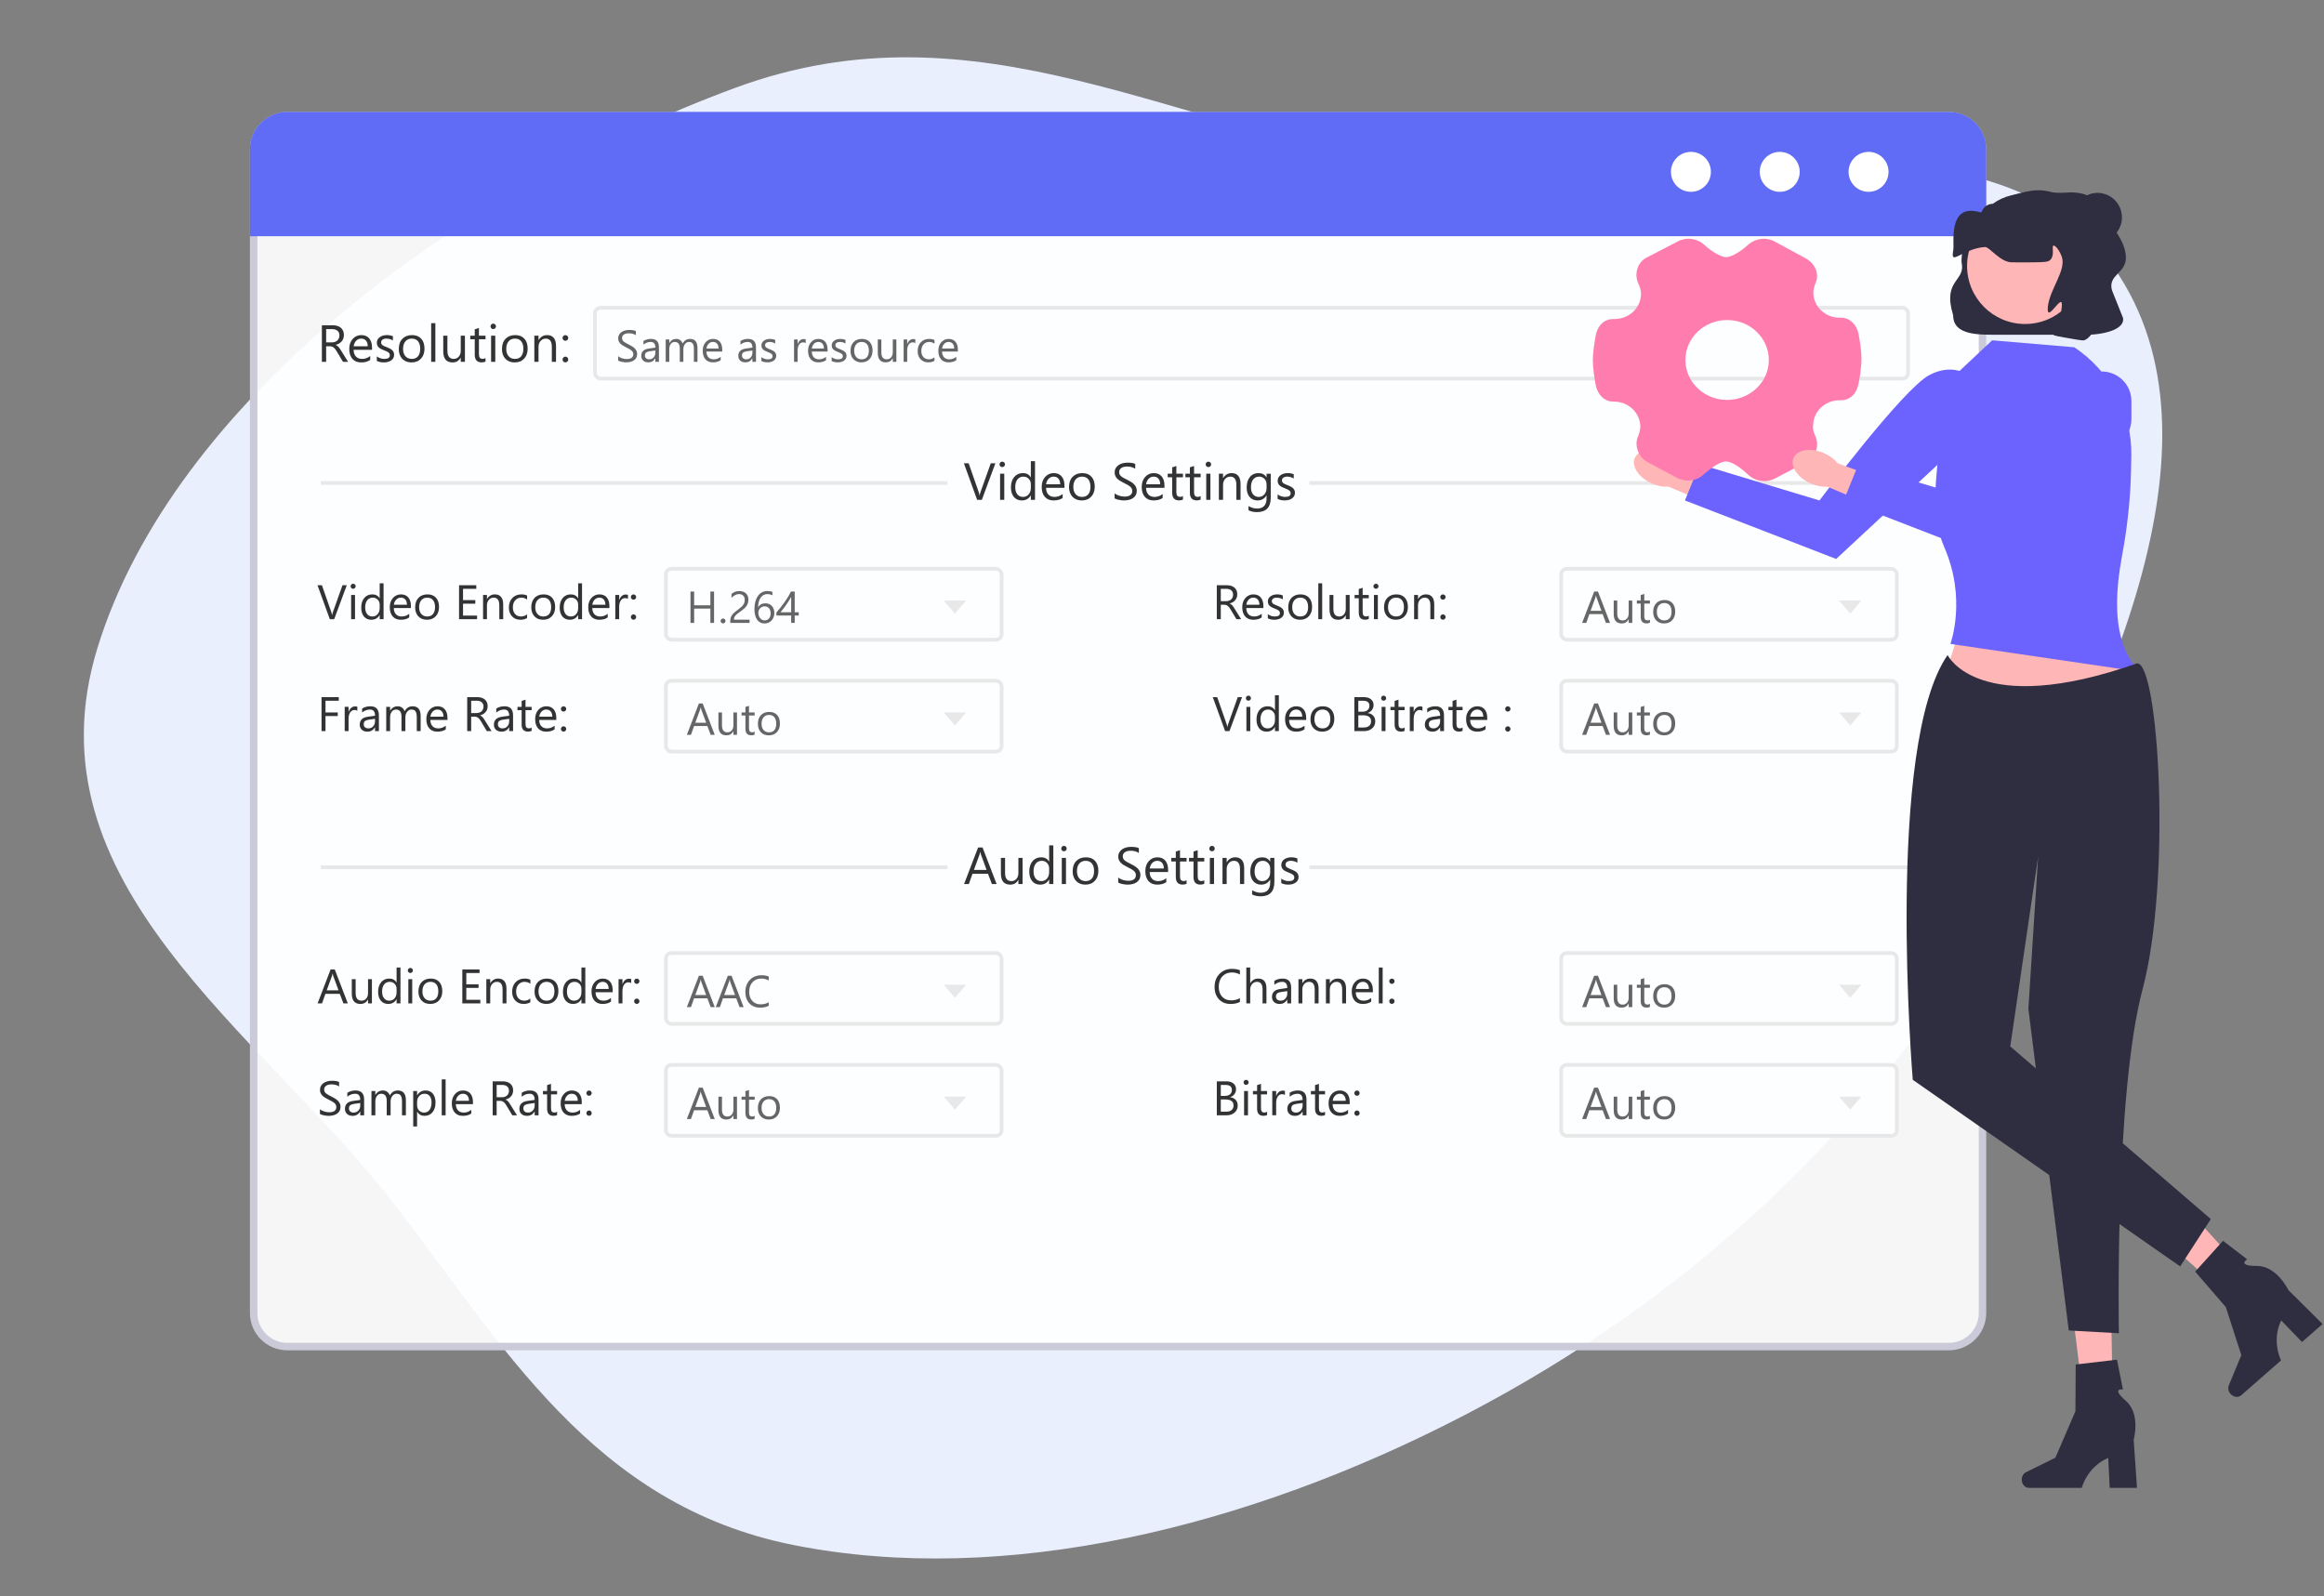 <svg fill="none" height="428" viewBox="0 0 623 428" width="623" xmlns="http://www.w3.org/2000/svg" xmlns:xlink="http://www.w3.org/1999/xlink"><rect x="0" y="0" width="623" height="428" fill="#808080" stroke="none"/><mask id="a" height="428" maskUnits="userSpaceOnUse" width="622" x="0" y="0"><path d="m0 0h622v428h-622z" fill="#c4c4c4"/></mask><g mask="url(#a)"><path clip-rule="evenodd" d="m392.596 379.391c-58.23 30.254-123.481 46.009-179.822 34.832-53.951-10.704-78.052-53.978-107.427-91.82-35.979-46.348-98.606-85.508-79.235-148.641 20.183-65.78 96.304-122.589 170.927-150.193 65.512-24.233 118.676 12.18 181.049 19.994 65.208 8.169 153.377-18.664 187.085 26.124 34.622 46.003.467 118.52-33.011 178.598-30.046 53.92-79.362 99.827-139.566 131.106z" fill="#eaeffe" fill-rule="evenodd"/></g><path d="m77 31h445.451c4.971 0 9 4.029 9 9v312c0 4.971-4.029 9-9 9h-445.451c-4.971 0-9-4.029-9-9v-312c0-4.971 4.029-9 9-9z" fill="#fff" fill-opacity=".922" stroke="#cacad8" stroke-width="2"/><rect fill="#fdfeff" height="19" rx="1.5" stroke="#e8e8e8" width="352" x="159.5" y="82.5"/><path d="m93.312 97h-1.367l-1.641-2.748c-.15-.255-.296-.472-.438-.649-.141-.182-.287-.33-.438-.444-.146-.114-.305-.196-.478-.246-.169-.055-.36-.082-.574-.082h-.943v4.17h-1.148v-9.803h2.926c.428 0 .823.055 1.183.164.364.105.679.267.943.485.269.219.478.492.629.82.15.324.226.704.226 1.142 0 .342-.052.656-.157.943-.1.282-.246.535-.438.759-.187.223-.415.415-.684.574-.264.155-.563.276-.895.362v.027c.164.073.305.157.424.253.123.091.239.201.349.328.109.128.216.273.321.438.109.16.23.346.362.56zm-5.879-8.764v3.555h1.559c.287 0 .551-.043.793-.13.246-.087.458-.21.636-.369.178-.164.317-.362.417-.595.1-.237.15-.501.15-.793 0-.524-.171-.932-.513-1.224-.337-.296-.827-.444-1.47-.444zm12.298 5.544h-4.942c.018.779.228 1.381.629 1.805.401.424.952.636 1.654.636.788 0 1.513-.26 2.174-.779v1.053c-.615.447-1.429.67-2.44.67-.989 0-1.766-.317-2.331-.95-.565-.638-.848-1.534-.848-2.687 0-1.089.308-1.976.923-2.659.62-.688 1.388-1.032 2.304-1.032s1.625.296 2.126.889c.501.593.752 1.415.752 2.468zm-1.148-.95c-.004-.647-.162-1.151-.472-1.511-.305-.36-.731-.54-1.278-.54-.529 0-.978.189-1.347.567-.369.378-.597.873-.684 1.483zm2.427 3.917v-1.203c.61.451 1.283.677 2.016.677.985 0 1.477-.328 1.477-.984 0-.187-.043-.344-.13-.472-.082-.132-.196-.248-.342-.349-.141-.1-.31-.189-.506-.267-.191-.082-.398-.166-.622-.253-.31-.123-.583-.246-.82-.369-.232-.128-.428-.269-.588-.424-.155-.16-.273-.34-.355-.54-.078-.201-.117-.435-.117-.704 0-.328.076-.618.226-.868.15-.255.351-.467.602-.636.25-.173.535-.303.854-.39.324-.087.656-.13.998-.13.606 0 1.149.105 1.627.315v1.135c-.515-.337-1.107-.506-1.777-.506-.21 0-.399.025-.568.075-.168.046-.314.112-.437.198-.119.087-.212.191-.28.315-.064.118-.096.251-.096.397 0 .182.032.335.096.458.068.123.166.232.294.328.127.096.282.182.464.26.183.077.39.162.622.253.31.118.588.241.834.369.247.123.456.264.629.424.174.155.306.335.397.54.096.205.143.449.143.732 0 .346-.077.647-.232.902-.15.255-.353.467-.608.636-.256.169-.55.294-.882.376-.333.082-.682.123-1.046.123-.72 0-1.345-.139-1.873-.417zm9.297.417c-1.035 0-1.862-.326-2.482-.978-.615-.656-.923-1.524-.923-2.604 0-1.176.322-2.094.964-2.755.643-.661 1.511-.991 2.605-.991 1.043 0 1.857.321 2.44.964.588.643.882 1.534.882 2.673 0 1.117-.317 2.012-.95 2.687-.629.67-1.475 1.005-2.536 1.005zm.082-6.385c-.72 0-1.29.246-1.709.738-.42.488-.629 1.162-.629 2.023 0 .829.212 1.483.636 1.962.423.478.991.718 1.702.718.724 0 1.28-.235 1.668-.704.392-.469.588-1.137.588-2.003 0-.875-.196-1.55-.588-2.023-.388-.474-.944-.711-1.668-.711zm6.316 6.221h-1.121v-10.363h1.121zm7.93 0h-1.121v-1.107h-.028c-.465.848-1.185 1.272-2.16 1.272-1.668 0-2.502-.994-2.502-2.981v-4.184h1.114v4.006c0 1.476.566 2.215 1.696 2.215.547 0 .996-.201 1.346-.602.356-.406.534-.934.534-1.586v-4.033h1.121zm5.516-.068c-.264.146-.613.219-1.046.219-1.225 0-1.838-.684-1.838-2.051v-4.143h-1.204v-.957h1.204v-1.709l1.121-.362v2.071h1.763v.957h-1.763v3.944c0 .469.079.804.239 1.005.159.201.424.301.793.301.282 0 .526-.077.731-.232zm2.072-8.709c-.201 0-.372-.068-.513-.205s-.212-.31-.212-.52c0-.21.071-.383.212-.519.141-.141.312-.212.513-.212.205 0 .378.071.519.212.146.137.219.31.219.519 0 .201-.073.371-.219.513-.141.141-.314.212-.519.212zm.547 8.777h-1.122v-7h1.122zm5.195.164c-1.035 0-1.862-.326-2.482-.978-.615-.656-.922-1.524-.922-2.604 0-1.176.321-2.094.963-2.755.643-.661 1.511-.991 2.605-.991 1.044 0 1.857.321 2.44.964.588.643.882 1.534.882 2.673 0 1.117-.317 2.012-.95 2.687-.629.67-1.474 1.005-2.536 1.005zm.082-6.385c-.72 0-1.29.246-1.709.738-.419.488-.629 1.162-.629 2.023 0 .829.212 1.483.636 1.962s.991.718 1.702.718c.724 0 1.28-.235 1.668-.704.392-.469.588-1.137.588-2.003 0-.875-.196-1.55-.588-2.023-.388-.474-.944-.711-1.668-.711zm11.006 6.221h-1.121v-3.992c0-1.486-.543-2.228-1.627-2.228-.561 0-1.026.212-1.395.636-.364.419-.547.95-.547 1.593v3.992h-1.121v-7h1.121v1.162h.028c.528-.884 1.294-1.326 2.297-1.326.765 0 1.351.248 1.756.745.406.492.609 1.205.609 2.14zm2.509-5.633c-.21 0-.39-.075-.541-.226-.145-.15-.218-.33-.218-.54 0-.21.073-.387.218-.533.151-.146.331-.219.541-.219.214 0 .396.073.546.219.151.146.226.324.226.533 0 .21-.075.39-.226.54-.15.15-.332.226-.546.226zm0 5.783c-.21 0-.39-.075-.541-.226-.145-.15-.218-.33-.218-.54 0-.21.073-.39.218-.54.151-.155.331-.232.541-.232.214 0 .396.077.546.232.151.15.226.33.226.54 0 .21-.075.39-.226.54-.15.15-.332.226-.546.226z" fill="#333"/><path d="m266.838 124.197-3.63 9.803h-1.265l-3.554-9.803h1.278l2.714 7.773c.086.25.153.54.198.868h.027c.037-.274.112-.567.226-.882l2.769-7.759zm1.832 1.026c-.201 0-.371-.069-.513-.205-.141-.137-.212-.31-.212-.52s.071-.383.212-.519c.142-.142.312-.212.513-.212.205 0 .378.07.519.212.146.136.219.309.219.519 0 .201-.073.371-.219.513-.141.141-.314.212-.519.212zm.547 8.777h-1.121v-7h1.121zm8.244 0h-1.121v-1.189h-.028c-.519.902-1.321 1.353-2.406 1.353-.879 0-1.583-.312-2.112-.936-.524-.629-.786-1.484-.786-2.564 0-1.157.291-2.085.875-2.782.583-.697 1.36-1.046 2.331-1.046.961 0 1.661.378 2.098 1.135h.028v-4.334h1.121zm-1.121-3.165v-1.032c0-.565-.187-1.044-.561-1.436-.373-.392-.847-.588-1.422-.588-.683 0-1.221.251-1.613.752-.392.502-.588 1.194-.588 2.078 0 .807.187 1.445.561 1.914.378.465.884.698 1.517.698.625 0 1.131-.226 1.518-.677.392-.451.588-1.021.588-1.709zm9.016-.055h-4.942c.018.78.228 1.381.629 1.805s.952.636 1.654.636c.789 0 1.513-.26 2.174-.78v1.053c-.615.447-1.429.67-2.44.67-.989 0-1.766-.317-2.331-.95-.565-.638-.848-1.534-.848-2.687 0-1.089.308-1.975.923-2.659.62-.688 1.387-1.032 2.304-1.032.916 0 1.624.296 2.125.889.502.592.752 1.415.752 2.467zm-1.148-.95c-.005-.647-.162-1.151-.472-1.511-.305-.36-.731-.54-1.278-.54-.529 0-.978.189-1.347.568-.369.378-.597.872-.683 1.483zm5.776 4.334c-1.034 0-1.861-.326-2.481-.977-.615-.657-.923-1.525-.923-2.605 0-1.176.321-2.094.964-2.755s1.511-.991 2.604-.991c1.044 0 1.858.321 2.441.964.588.642.882 1.533.882 2.673 0 1.116-.317 2.012-.95 2.686-.629.67-1.475 1.005-2.537 1.005zm.082-6.385c-.72 0-1.289.246-1.709.739-.419.487-.628 1.162-.628 2.023 0 .829.211 1.483.635 1.962.424.478.991.718 1.702.718.725 0 1.281-.235 1.668-.704.392-.47.588-1.137.588-2.003 0-.875-.196-1.55-.588-2.024-.387-.474-.943-.711-1.668-.711zm8.73 5.825v-1.354c.155.137.339.26.554.369.218.11.446.203.683.28.242.073.483.13.725.171.241.041.465.062.67.062.706 0 1.232-.13 1.579-.39.351-.264.526-.642.526-1.135 0-.264-.059-.494-.178-.69-.113-.196-.273-.374-.478-.533-.205-.164-.449-.319-.731-.465-.278-.15-.579-.308-.903-.472-.342-.173-.661-.348-.957-.526s-.554-.374-.772-.588c-.219-.214-.392-.456-.52-.725-.123-.273-.184-.592-.184-.957 0-.446.098-.834.294-1.162.195-.332.453-.606.772-.82s.681-.374 1.087-.479c.41-.104.827-.157 1.251-.157.966 0 1.67.116 2.112.349v1.292c-.579-.401-1.321-.602-2.228-.602-.251 0-.502.028-.752.082-.251.05-.474.135-.67.253-.196.119-.356.271-.479.458s-.184.415-.184.684c0 .25.045.467.136.649.096.183.235.349.417.499.183.151.404.296.663.438.265.141.568.296.91.465.351.173.683.355.998.546.314.192.59.404.827.636.237.233.424.49.56.773.142.282.212.606.212.97 0 .483-.095.894-.287 1.231-.187.333-.442.604-.765.813-.319.21-.689.36-1.108.452-.419.095-.861.143-1.326.143-.155 0-.346-.014-.574-.041-.228-.023-.461-.059-.697-.109-.237-.046-.463-.103-.677-.171-.21-.073-.378-.153-.506-.239zm13.371-2.824h-4.942c.018.78.227 1.381.629 1.805.401.424.952.636 1.654.636.788 0 1.513-.26 2.174-.78v1.053c-.616.447-1.429.67-2.441.67-.989 0-1.766-.317-2.331-.95-.565-.638-.848-1.534-.848-2.687 0-1.089.308-1.975.923-2.659.62-.688 1.388-1.032 2.304-1.032s1.625.296 2.126.889c.501.592.752 1.415.752 2.467zm-1.148-.95c-.005-.647-.162-1.151-.472-1.511-.305-.36-.732-.54-1.278-.54-.529 0-.978.189-1.347.568-.369.378-.597.872-.684 1.483zm6.097 4.102c-.264.145-.613.218-1.046.218-1.226 0-1.839-.683-1.839-2.05v-4.143h-1.203v-.957h1.203v-1.709l1.122-.362v2.071h1.763v.957h-1.763v3.944c0 .47.079.805.239 1.005.159.201.424.301.793.301.282 0 .526-.077.731-.232zm4.744 0c-.264.145-.613.218-1.046.218-1.225 0-1.838-.683-1.838-2.05v-4.143h-1.204v-.957h1.204v-1.709l1.121-.362v2.071h1.763v.957h-1.763v3.944c0 .47.079.805.239 1.005.159.201.424.301.793.301.282 0 .526-.077.731-.232zm2.072-8.709c-.201 0-.372-.069-.513-.205-.141-.137-.212-.31-.212-.52s.071-.383.212-.519c.141-.142.312-.212.513-.212.205 0 .378.07.519.212.146.136.219.309.219.519 0 .201-.073.371-.219.513-.141.141-.314.212-.519.212zm.547 8.777h-1.122v-7h1.122zm8.08 0h-1.121v-3.992c0-1.486-.543-2.229-1.627-2.229-.561 0-1.026.212-1.395.636-.365.419-.547.95-.547 1.593v3.992h-1.121v-7h1.121v1.162h.027c.529-.884 1.295-1.326 2.297-1.326.766 0 1.352.248 1.757.745.406.492.609 1.205.609 2.14zm8.093-.561c0 2.571-1.23 3.856-3.691 3.856-.866 0-1.622-.164-2.27-.492v-1.121c.789.437 1.541.656 2.256.656 1.723 0 2.584-.916 2.584-2.748v-.766h-.027c-.533.893-1.335 1.34-2.406 1.34-.871 0-1.573-.31-2.106-.93-.528-.624-.793-1.46-.793-2.508 0-1.19.285-2.136.855-2.837.574-.702 1.358-1.053 2.351-1.053.944 0 1.643.378 2.099 1.135h.027v-.971h1.121zm-1.121-2.604v-1.032c0-.556-.189-1.032-.567-1.429-.374-.396-.841-.595-1.402-.595-.692 0-1.235.253-1.626.759-.392.501-.588 1.205-.588 2.112 0 .78.187 1.404.56 1.873.378.465.877.698 1.497.698.629 0 1.14-.224 1.532-.67.396-.447.594-1.019.594-1.716zm2.967 2.912v-1.203c.611.451 1.283.677 2.017.677.984 0 1.476-.328 1.476-.985 0-.187-.043-.344-.13-.471-.082-.133-.196-.249-.341-.349-.142-.1-.31-.189-.506-.267-.192-.082-.399-.166-.622-.253-.31-.123-.584-.246-.821-.369-.232-.127-.428-.269-.588-.423-.155-.16-.273-.34-.355-.541-.078-.2-.116-.435-.116-.704 0-.328.075-.617.225-.868.151-.255.351-.467.602-.636.251-.173.535-.303.854-.389.324-.087.657-.13.998-.13.607 0 1.149.105 1.627.314v1.135c-.515-.337-1.107-.506-1.777-.506-.21 0-.399.025-.567.075-.169.046-.315.112-.438.199-.118.086-.212.191-.28.314-.064.119-.096.251-.096.397 0 .182.032.335.096.458.068.123.166.232.294.328.127.096.282.182.465.26.182.077.389.161.622.252.31.119.588.242.834.37.246.123.455.264.629.423.173.155.305.335.396.541.096.205.144.448.144.731 0 .346-.078.647-.233.902-.15.256-.353.467-.608.636s-.549.294-.882.376-.681.123-1.046.123c-.72 0-1.344-.139-1.873-.417z" fill="#333"/><g clip-rule="evenodd" fill="#e8e8e8" fill-rule="evenodd"><path d="m86 129h168v1h-168z"/><path d="m351 129h161v1h-161z"/><path d="m86 232h168v1h-168z"/><path d="m351 232h161v1h-161z"/></g><path d="m267.167 237h-1.271l-1.04-2.748h-4.156l-.977 2.748h-1.279l3.76-9.803h1.19zm-2.687-3.78-1.538-4.177c-.05-.137-.1-.355-.15-.656h-.027c-.046.278-.098.496-.158.656l-1.524 4.177zm9.646 3.78h-1.121v-1.107h-.027c-.465.847-1.185 1.271-2.161 1.271-1.668 0-2.502-.993-2.502-2.98v-4.184h1.115v4.006c0 1.476.565 2.215 1.695 2.215.547 0 .996-.201 1.347-.602.355-.405.533-.934.533-1.586v-4.033h1.121zm8.244 0h-1.121v-1.189h-.027c-.52.902-1.322 1.353-2.407 1.353-.879 0-1.583-.312-2.112-.936-.524-.629-.786-1.484-.786-2.564 0-1.157.292-2.085.875-2.782s1.36-1.046 2.331-1.046c.962 0 1.661.378 2.099 1.135h.027v-4.334h1.121zm-1.121-3.165v-1.032c0-.565-.187-1.044-.561-1.436-.373-.392-.847-.588-1.421-.588-.684 0-1.222.251-1.614.752-.392.502-.588 1.194-.588 2.078 0 .807.187 1.445.561 1.914.378.465.884.698 1.518.698.624 0 1.13-.226 1.517-.677.392-.451.588-1.021.588-1.709zm3.965-5.612c-.201 0-.372-.069-.513-.205-.141-.137-.212-.31-.212-.52s.071-.383.212-.519c.141-.142.312-.212.513-.212.205 0 .378.07.519.212.146.136.219.309.219.519 0 .201-.073.371-.219.513-.141.141-.314.212-.519.212zm.547 8.777h-1.121v-7h1.121zm5.195.164c-1.034 0-1.862-.326-2.481-.977-.616-.657-.923-1.525-.923-2.605 0-1.176.321-2.094.964-2.755.642-.661 1.51-.991 2.604-.991 1.044 0 1.857.321 2.441.964.587.642.881 1.533.881 2.673 0 1.116-.316 2.012-.95 2.686-.629.67-1.474 1.005-2.536 1.005zm.082-6.385c-.72 0-1.29.246-1.709.739-.419.487-.629 1.162-.629 2.023 0 .829.212 1.483.636 1.962.424.478.991.718 1.702.718.725 0 1.281-.235 1.668-.704.392-.47.588-1.137.588-2.003 0-.875-.196-1.55-.588-2.024-.387-.474-.943-.711-1.668-.711zm8.73 5.825v-1.354c.155.137.339.26.553.369.219.11.447.203.684.28.241.073.483.13.724.171.242.041.465.062.67.062.707 0 1.233-.13 1.58-.39.35-.264.526-.642.526-1.135 0-.264-.059-.494-.178-.69-.114-.196-.273-.374-.478-.533-.205-.164-.449-.319-.732-.465-.278-.15-.579-.308-.902-.472-.342-.173-.661-.348-.957-.526s-.554-.374-.773-.588c-.218-.214-.392-.456-.519-.725-.123-.273-.185-.592-.185-.957 0-.446.098-.834.294-1.162.196-.332.454-.606.773-.82s.681-.374 1.087-.479c.41-.104.827-.157 1.251-.157.966 0 1.67.116 2.112.349v1.292c-.579-.401-1.322-.602-2.229-.602-.25 0-.501.028-.752.082-.25.05-.474.135-.67.253-.196.119-.355.271-.478.458s-.185.415-.185.684c0 .25.046.467.137.649.096.183.235.349.417.499.182.151.403.296.663.438.264.141.568.296.909.465.351.173.684.355.998.546.315.192.591.404.828.636.237.233.423.49.56.773.141.282.212.606.212.97 0 .483-.096.894-.287 1.231-.187.333-.442.604-.766.813-.319.21-.688.36-1.107.452-.419.095-.861.143-1.326.143-.155 0-.347-.014-.575-.041-.227-.023-.46-.059-.697-.109-.237-.046-.462-.103-.677-.171-.209-.073-.378-.153-.505-.239zm13.371-2.824h-4.943c.019.78.228 1.381.629 1.805s.953.636 1.654.636c.789 0 1.514-.26 2.174-.78v1.053c-.615.447-1.428.67-2.44.67-.989 0-1.766-.317-2.331-.95-.565-.638-.848-1.534-.848-2.687 0-1.089.308-1.975.923-2.659.62-.688 1.388-1.032 2.304-1.032s1.624.296 2.126.889c.501.592.752 1.415.752 2.467zm-1.149-.95c-.004-.647-.162-1.151-.471-1.511-.306-.36-.732-.54-1.279-.54-.528 0-.977.189-1.346.568-.37.378-.597.872-.684 1.483zm6.098 4.102c-.264.145-.613.218-1.046.218-1.226 0-1.839-.683-1.839-2.05v-4.143h-1.203v-.957h1.203v-1.709l1.121-.362v2.071h1.764v.957h-1.764v3.944c0 .47.08.805.239 1.005.16.201.424.301.793.301.283 0 .527-.077.732-.232zm4.744 0c-.264.145-.613.218-1.046.218-1.226 0-1.839-.683-1.839-2.05v-4.143h-1.203v-.957h1.203v-1.709l1.121-.362v2.071h1.764v.957h-1.764v3.944c0 .47.08.805.24 1.005.159.201.423.301.793.301.282 0 .526-.077.731-.232zm2.071-8.709c-.2 0-.371-.069-.512-.205-.142-.137-.212-.31-.212-.52s.07-.383.212-.519c.141-.142.312-.212.512-.212.205 0 .379.07.52.212.146.136.219.309.219.519 0 .201-.073.371-.219.513-.141.141-.315.212-.52.212zm.547 8.777h-1.121v-7h1.121zm8.08 0h-1.121v-3.992c0-1.486-.542-2.229-1.627-2.229-.56 0-1.025.212-1.394.636-.365.419-.547.95-.547 1.593v3.992h-1.121v-7h1.121v1.162h.027c.529-.884 1.294-1.326 2.297-1.326.766 0 1.351.248 1.757.745.405.492.608 1.205.608 2.14zm8.094-.561c0 2.571-1.23 3.856-3.691 3.856-.866 0-1.623-.164-2.27-.492v-1.121c.788.437 1.54.656 2.256.656 1.723 0 2.584-.916 2.584-2.748v-.766h-.027c-.534.893-1.336 1.34-2.407 1.34-.87 0-1.572-.31-2.105-.93-.529-.624-.793-1.46-.793-2.508 0-1.19.285-2.136.854-2.837.575-.702 1.358-1.053 2.352-1.053.943 0 1.643.378 2.099 1.135h.027v-.971h1.121zm-1.121-2.604v-1.032c0-.556-.189-1.032-.567-1.429-.374-.396-.841-.595-1.402-.595-.693 0-1.235.253-1.627.759-.392.501-.588 1.205-.588 2.112 0 .78.187 1.404.561 1.873.378.465.877.698 1.497.698.629 0 1.139-.224 1.531-.67.397-.447.595-1.019.595-1.716zm2.967 2.912v-1.203c.61.451 1.283.677 2.016.677.985 0 1.477-.328 1.477-.985 0-.187-.043-.344-.13-.471-.082-.133-.196-.249-.342-.349-.141-.1-.31-.189-.506-.267-.191-.082-.398-.166-.622-.253-.31-.123-.583-.246-.82-.369-.232-.127-.428-.269-.588-.423-.155-.16-.273-.34-.355-.541-.078-.2-.117-.435-.117-.704 0-.328.076-.617.226-.868.15-.255.351-.467.602-.636.25-.173.535-.303.854-.389.324-.087.656-.13.998-.13.606 0 1.149.105 1.627.314v1.135c-.515-.337-1.107-.506-1.777-.506-.21 0-.399.025-.568.075-.168.046-.314.112-.437.199-.119.086-.212.191-.28.314-.064.119-.096.251-.096.397 0 .182.032.335.096.458.068.123.166.232.293.328.128.096.283.182.465.26.183.077.39.161.622.252.31.119.588.242.834.37.246.123.456.264.629.423.173.155.306.335.397.541.095.205.143.448.143.731 0 .346-.077.647-.232.902-.15.256-.353.467-.608.636-.256.169-.55.294-.882.376-.333.082-.682.123-1.046.123-.72 0-1.345-.139-1.873-.417z" fill="#333"/><path d="m165.709 96.66v-1.16c.133.117.291.223.475.316.187.094.382.174.586.24.207.062.414.111.621.146.207.035.398.053.574.053.605 0 1.056-.111 1.353-.334.301-.227.452-.551.452-.973 0-.227-.051-.424-.153-.592-.097-.168-.234-.32-.41-.457-.176-.141-.385-.273-.627-.398-.238-.129-.496-.264-.773-.404-.293-.148-.567-.299-.821-.451-.254-.152-.474-.32-.662-.504-.187-.184-.336-.391-.445-.621-.106-.234-.158-.508-.158-.82 0-.383.084-.715.252-.996.168-.285.388-.52.662-.703.273-.184.584-.32.931-.41.352-.09.709-.135 1.073-.135.828 0 1.431.1 1.81.299v1.107c-.496-.344-1.133-.516-1.91-.516-.215 0-.43.023-.644.07-.215.043-.407.115-.575.217-.168.102-.304.232-.41.393-.105.16-.158.355-.158.586 0 .215.039.4.117.557.082.156.201.299.358.428.156.129.345.254.568.375.226.121.486.254.779.398.301.148.586.305.856.469.269.164.506.346.709.545.203.199.363.42.48.662.121.242.182.519.182.832 0 .414-.082.766-.246 1.055-.16.285-.379.518-.657.697-.273.18-.589.309-.949.387-.359.082-.738.123-1.137.123-.132 0-.296-.012-.492-.035-.195-.02-.394-.051-.597-.094-.203-.039-.397-.088-.58-.146-.18-.062-.325-.131-.434-.205zm10.934.34h-.961v-.938h-.024c-.418.719-1.033 1.078-1.846 1.078-.597 0-1.066-.158-1.406-.475-.336-.316-.504-.736-.504-1.26 0-1.121.66-1.773 1.981-1.957l1.799-.252c0-1.02-.412-1.529-1.237-1.529-.722 0-1.375.246-1.957.738v-.984c.59-.375 1.27-.562 2.039-.562 1.411 0 2.116.746 2.116 2.238zm-.961-3.035-1.448.199c-.445.062-.781.174-1.007.334-.227.156-.34.436-.34.838 0 .293.103.533.31.721.211.184.491.275.838.275.477 0 .869-.166 1.178-.498.312-.336.469-.76.469-1.272zm11.291 3.035h-.961v-3.445c0-.664-.104-1.145-.311-1.441-.203-.297-.547-.445-1.031-.445-.41 0-.76.188-1.049.562-.285.375-.428.824-.428 1.348v3.422h-.961v-3.562c0-1.18-.455-1.77-1.365-1.77-.422 0-.769.178-1.043.533-.273.351-.41.81-.41 1.377v3.422h-.961v-6h.961v.949h.024c.425-.727 1.046-1.09 1.863-1.09.41 0 .767.115 1.072.346.305.227.514.525.627.896.445-.828 1.109-1.242 1.992-1.242 1.32 0 1.981.814 1.981 2.443zm6.638-2.76h-4.236c.016.668.195 1.184.539 1.547s.816.545 1.418.545c.676 0 1.297-.223 1.863-.668v.902c-.527.383-1.224.574-2.091.574-.848 0-1.514-.272-1.999-.814-.484-.547-.726-1.315-.726-2.303 0-.934.264-1.693.791-2.279.531-.59 1.189-.885 1.975-.885.785 0 1.392.254 1.822.762.429.508.644 1.213.644 2.115zm-.984-.814c-.004-.555-.139-.986-.404-1.295-.262-.309-.627-.463-1.096-.463-.453 0-.838.162-1.154.486-.317.324-.512.748-.586 1.272zm10.031 3.574h-.961v-.938h-.023c-.418.719-1.033 1.078-1.846 1.078-.598 0-1.066-.158-1.406-.475-.336-.316-.504-.736-.504-1.26 0-1.121.66-1.773 1.98-1.957l1.799-.252c0-1.02-.412-1.529-1.236-1.529-.723 0-1.375.246-1.957.738v-.984c.59-.375 1.269-.562 2.039-.562 1.41 0 2.115.746 2.115 2.238zm-.961-3.035-1.447.199c-.445.062-.781.174-1.008.334-.226.156-.34.436-.34.838 0 .293.104.533.311.721.211.184.49.275.838.275.476 0 .869-.166 1.178-.498.312-.336.468-.76.468-1.272zm2.408 2.818v-1.031c.524.387 1.1.58 1.729.58.844 0 1.266-.281 1.266-.844 0-.16-.038-.295-.112-.404-.07-.113-.168-.213-.293-.299-.121-.086-.265-.162-.433-.229-.164-.07-.342-.142-.533-.217-.266-.105-.5-.211-.704-.316-.199-.109-.367-.23-.504-.363-.132-.137-.234-.291-.304-.463-.067-.172-.1-.373-.1-.604 0-.281.065-.529.194-.744.128-.219.3-.4.515-.545.215-.148.459-.26.733-.334.277-.074.562-.111.855-.111.52 0 .984.09 1.395.27v.973c-.442-.289-.95-.434-1.524-.434-.18 0-.342.021-.486.064-.145.039-.27.096-.375.17-.102.074-.182.164-.24.27-.055.102-.082.215-.082.34 0 .156.027.287.082.393.058.105.142.199.252.281.109.082.242.156.398.223s.334.139.533.217c.266.102.504.207.715.316.211.105.391.227.539.363.149.133.262.287.34.463.082.176.123.385.123.627 0 .297-.066.555-.199.773-.129.219-.303.4-.522.545-.218.144-.47.252-.756.322-.285.07-.584.105-.896.105-.617 0-1.152-.119-1.606-.357zm11.883-4.811c-.168-.129-.41-.193-.726-.193-.41 0-.754.193-1.032.58-.273.387-.41.914-.41 1.582v3.059h-.961v-6h.961v1.236h.024c.136-.422.345-.75.627-.984.281-.238.595-.357.943-.357.25 0 .441.027.574.082zm5.866 2.268h-4.237c.016.668.195 1.184.539 1.547s.817.545 1.418.545c.676 0 1.297-.223 1.864-.668v.902c-.528.383-1.225.574-2.092.574-.848 0-1.514-.272-1.998-.814-.485-.547-.727-1.315-.727-2.303 0-.934.264-1.693.791-2.279.531-.59 1.19-.885 1.975-.885s1.392.254 1.822.762.645 1.213.645 2.115zm-.985-.814c-.004-.555-.139-.986-.404-1.295-.262-.309-.627-.463-1.096-.463-.453 0-.838.162-1.154.486-.317.324-.512.748-.586 1.272zm2.08 3.357v-1.031c.524.387 1.1.58 1.729.58.843 0 1.265-.281 1.265-.844 0-.16-.037-.295-.111-.404-.07-.113-.168-.213-.293-.299-.121-.086-.266-.162-.434-.229-.164-.07-.341-.142-.533-.217-.265-.105-.5-.211-.703-.316-.199-.109-.367-.23-.504-.363-.133-.137-.234-.291-.304-.463-.067-.172-.1-.373-.1-.604 0-.281.064-.529.193-.744.129-.219.301-.4.516-.545.215-.148.459-.26.732-.334.278-.074.563-.111.856-.111.519 0 .984.09 1.394.27v.973c-.441-.289-.949-.434-1.523-.434-.18 0-.342.021-.486.064-.145.039-.27.096-.375.17-.102.074-.182.164-.241.27-.054.102-.082.215-.082.34 0 .156.028.287.082.393.059.105.143.199.252.281.11.082.242.156.399.223.156.066.334.139.533.217.266.102.504.207.715.316.211.105.39.227.539.363.148.133.262.287.34.463.082.176.123.385.123.627 0 .297-.067.555-.199.773-.129.219-.303.4-.522.545s-.471.252-.756.322c-.285.07-.584.105-.896.105-.617 0-1.153-.119-1.606-.357zm7.969.357c-.887 0-1.596-.279-2.127-.838-.527-.562-.791-1.307-.791-2.232 0-1.008.275-1.795.826-2.361s1.295-.85 2.233-.85c.894 0 1.591.275 2.091.826.504.551.756 1.315.756 2.291 0 .957-.271 1.725-.814 2.303-.539.574-1.264.861-2.174.861zm.07-5.473c-.617 0-1.105.211-1.465.633-.359.418-.539.996-.539 1.734 0 .711.182 1.271.545 1.682.364.41.85.615 1.459.615.621 0 1.098-.201 1.43-.604.336-.402.504-.975.504-1.717 0-.75-.168-1.328-.504-1.734-.332-.406-.809-.609-1.43-.609zm9.305 5.332h-.961v-.949h-.023c-.399.727-1.016 1.09-1.852 1.09-1.43 0-2.145-.852-2.145-2.555v-3.586h.956v3.434c0 1.266.484 1.898 1.453 1.898.468 0 .853-.172 1.154-.516.305-.348.457-.801.457-1.359v-3.457h.961zm5.074-5.027c-.168-.129-.41-.193-.726-.193-.411 0-.754.193-1.032.58-.273.387-.41.914-.41 1.582v3.059h-.961v-6h.961v1.236h.024c.136-.422.345-.75.627-.984.281-.238.595-.357.943-.357.25 0 .441.027.574.082zm5.133 4.752c-.461.277-1.008.416-1.641.416-.855 0-1.547-.277-2.074-.832-.523-.559-.785-1.281-.785-2.168 0-.988.283-1.781.85-2.379.566-.602 1.322-.902 2.267-.902.528 0 .992.098 1.395.293v.984c-.446-.312-.922-.469-1.43-.469-.613 0-1.117.221-1.512.662-.39.438-.586 1.014-.586 1.728 0 .703.184 1.258.551 1.664.371.406.867.609 1.488.609.524 0 1.016-.174 1.477-.521zm6.275-2.484h-4.236c.016.668.195 1.184.539 1.547s.817.545 1.418.545c.676 0 1.297-.223 1.863-.668v.902c-.527.383-1.224.574-2.091.574-.848 0-1.514-.272-1.998-.814-.485-.547-.727-1.315-.727-2.303 0-.934.264-1.693.791-2.279.531-.59 1.189-.885 1.975-.885.785 0 1.392.254 1.822.762s.644 1.213.644 2.115zm-.984-.814c-.004-.555-.139-.986-.404-1.295-.262-.309-.627-.463-1.096-.463-.453 0-.838.162-1.154.486-.317.324-.512.748-.586 1.272z" fill="#666"/><rect fill="#fdfeff" height="19" rx="1.5" stroke="#e8e8e8" width="90" x="178.5" y="152.5"/><path d="m259 161h-6l3 3.5z" fill="#e8e8e8"/><path d="m92.96 156.897-3.371 9.103h-1.174l-3.301-9.103h1.187l2.52 7.218c.08.232.142.501.184.806h.025c.034-.254.104-.527.209-.819l2.571-7.205zm1.701.953c-.186 0-.345-.064-.476-.191-.131-.127-.197-.288-.197-.482 0-.195.066-.356.197-.483.131-.131.29-.196.476-.196.191 0 .351.065.482.196.135.127.203.288.203.483 0 .186-.068.345-.203.476-.131.131-.292.197-.482.197zm.508 8.15h-1.041v-6.5h1.041zm7.655 0h-1.041v-1.104h-.025c-.483.837-1.227 1.256-2.235 1.256-.817 0-1.47-.29-1.961-.869-.487-.584-.73-1.378-.73-2.381 0-1.075.271-1.936.812-2.583.542-.648 1.263-.971 2.165-.971.893 0 1.543.351 1.949 1.053h.025v-4.024h1.041zm-1.041-2.939v-.958c0-.525-.173-.97-.52-1.333-.347-.364-.787-.546-1.321-.546-.635 0-1.134.232-1.498.698-.364.465-.546 1.109-.546 1.93 0 .749.173 1.341.52 1.777.351.432.821.647 1.409.647.58 0 1.05-.209 1.409-.628.364-.419.546-.948.546-1.587zm8.373-.051h-4.59c.017.724.212 1.282.584 1.676.373.394.885.59 1.537.59.732 0 1.404-.241 2.018-.723v.977c-.571.415-1.327.622-2.266.622-.918 0-1.64-.294-2.165-.882-.524-.592-.787-1.424-.787-2.495 0-1.011.286-1.834.857-2.469.576-.639 1.289-.958 2.139-.958.851 0 1.509.275 1.975.825.465.55.698 1.314.698 2.291zm-1.067-.882c-.004-.601-.15-1.069-.438-1.403-.283-.334-.679-.501-1.187-.501-.491 0-.907.175-1.25.526-.343.352-.554.811-.635 1.378zm5.364 4.024c-.96 0-1.729-.302-2.304-.907-.571-.61-.857-1.416-.857-2.419 0-1.092.298-1.944.895-2.558s1.403-.92 2.418-.92c.97 0 1.725.298 2.267.895.545.596.818 1.424.818 2.482 0 1.036-.294 1.868-.882 2.494-.584.622-1.369.933-2.355.933zm.076-5.928c-.668 0-1.197.228-1.587.685-.389.453-.584 1.079-.584 1.879 0 .77.197 1.378.591 1.822.393.444.92.666 1.58.666.673 0 1.189-.218 1.549-.653.364-.436.546-1.056.546-1.86 0-.813-.182-1.439-.546-1.879-.36-.44-.876-.66-1.549-.66zm13.356 5.776h-4.824v-9.103h4.621v.965h-3.555v3.028h3.288v.959h-3.288v3.186h3.758zm7.008 0h-1.041v-3.707c0-1.38-.504-2.069-1.511-2.069-.521 0-.952.196-1.295.59-.339.389-.508.882-.508 1.479v3.707h-1.041v-6.5h1.041v1.079h.025c.491-.821 1.202-1.231 2.133-1.231.711 0 1.255.23 1.632.692.376.457.565 1.119.565 1.986zm6.398-.298c-.499.3-1.092.45-1.777.45-.927 0-1.676-.3-2.247-.901-.567-.605-.851-1.388-.851-2.349 0-1.07.307-1.929.92-2.577.614-.651 1.433-.977 2.457-.977.571 0 1.075.105 1.511.317v1.066c-.483-.338-.999-.507-1.549-.507-.665 0-1.21.239-1.638.717-.423.474-.635 1.098-.635 1.872 0 .762.199 1.363.597 1.803.402.44.94.66 1.612.66.567 0 1.101-.188 1.6-.565zm4.291.45c-.961 0-1.729-.302-2.304-.907-.571-.61-.857-1.416-.857-2.419 0-1.092.298-1.944.895-2.558s1.403-.92 2.418-.92c.969 0 1.725.298 2.266.895.546.596.819 1.424.819 2.482 0 1.036-.294 1.868-.882 2.494-.584.622-1.369.933-2.355.933zm.076-5.928c-.668 0-1.197.228-1.587.685-.389.453-.584 1.079-.584 1.879 0 .77.197 1.378.591 1.822.393.444.92.666 1.58.666.673 0 1.189-.218 1.549-.653.364-.436.546-1.056.546-1.86 0-.813-.182-1.439-.546-1.879-.36-.44-.876-.66-1.549-.66zm10.372 5.776h-1.041v-1.104h-.025c-.483.837-1.227 1.256-2.235 1.256-.816 0-1.47-.29-1.961-.869-.487-.584-.73-1.378-.73-2.381 0-1.075.271-1.936.813-2.583.541-.648 1.263-.971 2.164-.971.893 0 1.543.351 1.949 1.053h.025v-4.024h1.041zm-1.041-2.939v-.958c0-.525-.173-.97-.52-1.333-.347-.364-.787-.546-1.321-.546-.634 0-1.134.232-1.498.698-.364.465-.546 1.109-.546 1.93 0 .749.174 1.341.521 1.777.351.432.821.647 1.409.647.58 0 1.05-.209 1.409-.628.364-.419.546-.948.546-1.587zm8.373-.051h-4.59c.017.724.212 1.282.584 1.676.373.394.885.59 1.537.59.732 0 1.405-.241 2.018-.723v.977c-.571.415-1.327.622-2.266.622-.918 0-1.64-.294-2.165-.882-.524-.592-.787-1.424-.787-2.495 0-1.011.286-1.834.857-2.469.576-.639 1.289-.958 2.139-.958.851 0 1.509.275 1.975.825.465.55.698 1.314.698 2.291zm-1.067-.882c-.004-.601-.15-1.069-.438-1.403-.283-.334-.679-.501-1.187-.501-.49 0-.907.175-1.25.526-.343.352-.554.811-.635 1.378zm6.037-1.574c-.182-.14-.444-.21-.787-.21-.444 0-.817.21-1.117.629-.296.419-.445.99-.445 1.714v3.313h-1.041v-6.5h1.041v1.339h.026c.148-.457.374-.812.679-1.066.305-.258.645-.387 1.022-.387.271 0 .478.029.622.089zm1.492.216c-.195 0-.362-.07-.502-.21-.135-.14-.203-.307-.203-.501 0-.195.068-.36.203-.496.14-.135.307-.203.502-.203.199 0 .368.068.508.203.139.136.209.301.209.496 0 .194-.07.361-.209.501-.14.14-.309.21-.508.21zm0 5.37c-.195 0-.362-.07-.502-.21-.135-.139-.203-.307-.203-.501 0-.195.068-.362.203-.502.14-.144.307-.216.502-.216.199 0 .368.072.508.216.139.14.209.307.209.502 0 .194-.07.362-.209.501-.14.14-.309.21-.508.21z" fill="#333"/><path d="m191.418 167h-.984v-3.832h-4.348v3.832h-.984v-8.402h.984v3.685h4.348v-3.685h.984zm2.408.129c-.18 0-.334-.065-.463-.193-.125-.129-.187-.284-.187-.463 0-.18.062-.334.187-.463.129-.133.283-.199.463-.199.184 0 .34.066.469.199.129.129.193.283.193.463 0 .179-.064.334-.193.463-.129.128-.285.193-.469.193zm5.819-6.328c0-.258-.041-.483-.124-.674-.078-.191-.187-.35-.328-.475-.136-.129-.298-.224-.486-.287-.187-.062-.391-.094-.609-.094-.188 0-.371.026-.551.077-.18.05-.356.121-.527.211-.168.089-.332.197-.493.322-.156.125-.302.264-.439.416v-1.031c.269-.262.57-.461.902-.598.336-.141.744-.211 1.225-.211.344 0 .662.051.955.152.293.098.547.243.762.434.214.191.382.428.504.709.125.281.187.603.187.967 0 .332-.039.633-.117.902-.074.27-.19.524-.346.762-.152.238-.346.467-.58.685-.234.219-.51.442-.826.668-.395.282-.721.522-.979.721-.254.199-.457.387-.609.563-.148.171-.254.345-.316.521-.059.172-.088.371-.088.598h4.183v.861h-5.185v-.416c0-.359.039-.676.117-.949.078-.274.207-.533.387-.78.179-.246.414-.492.703-.738.293-.246.65-.523 1.072-.832.305-.219.559-.428.762-.627.207-.199.373-.398.498-.597.125-.2.213-.401.263-.604.055-.207.083-.426.083-.656zm7.933 3.533c0 .41-.066.787-.199 1.131s-.317.64-.551.89-.514.446-.838.586c-.324.137-.676.205-1.054.205-.422 0-.801-.087-1.137-.263-.332-.176-.615-.428-.85-.756-.23-.332-.406-.736-.527-1.213-.121-.476-.182-1.014-.182-1.611 0-.731.08-1.393.24-1.987.165-.597.395-1.107.692-1.529.301-.426.662-.754 1.084-.984.422-.231.892-.346 1.412-.346.578 0 1.043.08 1.394.24v.908c-.433-.222-.89-.334-1.371-.334-.375 0-.712.084-1.013.252s-.559.407-.774.715c-.215.305-.381.674-.498 1.108-.113.433-.17.916-.17 1.447h.024c.386-.699 1.025-1.049 1.916-1.049.367 0 .697.063.99.188.297.125.549.302.756.533.211.226.373.498.486.814.113.317.17.668.17 1.055zm-.984.123c0-.293-.037-.557-.112-.791-.074-.234-.181-.434-.322-.598-.137-.164-.306-.289-.51-.375-.203-.089-.433-.134-.691-.134-.238 0-.459.045-.662.134-.203.09-.379.213-.527.369-.149.153-.266.333-.352.54-.082.203-.123.419-.123.65 0 .289.041.56.123.814.082.25.197.469.346.657.148.187.324.336.527.445.207.105.436.158.686.158.242 0 .462-.045.662-.135.199-.093.369-.222.509-.386.141-.164.25-.36.329-.586.078-.231.117-.485.117-.762zm6.445-5.859v5.548h1.078v.879h-1.078v1.975h-.949v-1.975h-3.949v-.832c.367-.414.738-.855 1.113-1.324.375-.473.732-.951 1.072-1.435.344-.485.66-.967.949-1.448.293-.484.539-.947.739-1.388zm-3.814 5.548h2.865v-4.113c-.293.512-.57.969-.832 1.371-.262.403-.512.768-.75 1.096-.235.328-.459.625-.674.891-.215.265-.418.517-.609.755z" fill="#666"/><rect fill="#fdfeff" height="19" rx="1.5" stroke="#e8e8e8" width="90" x="178.5" y="255.5"/><path d="m259 264h-6l3 3.5z" fill="#e8e8e8"/><path d="m93.239 269h-1.181l-.965-2.552h-3.859l-.908 2.552h-1.187l3.491-9.103h1.105zm-2.495-3.51-1.428-3.879c-.046-.127-.093-.33-.14-.609h-.025c-.042.258-.091.461-.146.609l-1.416 3.879zm8.957 3.51h-1.041v-1.028h-.025c-.432.787-1.1 1.18-2.006 1.18-1.549 0-2.323-.922-2.323-2.767v-3.885h1.035v3.72c0 1.371.525 2.056 1.574 2.056.508 0 .925-.186 1.25-.558.33-.377.495-.868.495-1.473v-3.745h1.041zm7.655 0h-1.041v-1.104h-.025c-.482.837-1.227 1.256-2.234 1.256-.817 0-1.471-.29-1.962-.869-.486-.584-.73-1.378-.73-2.381 0-1.075.271-1.936.813-2.583.541-.648 1.263-.971 2.164-.971.893 0 1.543.351 1.949 1.053h.025v-4.024h1.041zm-1.041-2.939v-.958c0-.525-.173-.97-.52-1.333-.347-.364-.787-.546-1.32-.546-.635 0-1.135.232-1.498.698-.364.465-.546 1.109-.546 1.93 0 .749.173 1.341.52 1.777.351.432.821.647 1.409.647.58 0 1.05-.209 1.41-.628.363-.419.545-.948.545-1.587zm3.682-5.211c-.186 0-.345-.064-.476-.191s-.197-.288-.197-.482c0-.195.066-.356.197-.483.131-.131.29-.196.476-.196.191 0 .351.065.482.196.136.127.204.288.204.483 0 .186-.068.345-.204.476-.131.131-.291.197-.482.197zm.508 8.15h-1.041v-6.5h1.041zm4.824.152c-.961 0-1.729-.302-2.304-.907-.571-.61-.857-1.416-.857-2.419 0-1.092.298-1.944.895-2.558s1.403-.92 2.418-.92c.97 0 1.725.298 2.267.895.545.596.818 1.424.818 2.482 0 1.036-.294 1.868-.882 2.494-.584.622-1.369.933-2.355.933zm.076-5.928c-.668 0-1.197.228-1.587.685-.389.453-.584 1.079-.584 1.879 0 .77.197 1.378.591 1.822.393.444.92.666 1.58.666.673 0 1.189-.218 1.549-.653.364-.436.546-1.056.546-1.86 0-.813-.182-1.439-.546-1.879-.36-.44-.876-.66-1.549-.66zm13.356 5.776h-4.824v-9.103h4.621v.965h-3.555v3.028h3.288v.959h-3.288v3.186h3.758zm7.008 0h-1.041v-3.707c0-1.38-.504-2.069-1.511-2.069-.521 0-.952.196-1.295.59-.339.389-.508.882-.508 1.479v3.707h-1.041v-6.5h1.041v1.079h.025c.491-.821 1.202-1.231 2.133-1.231.711 0 1.255.23 1.632.692.376.457.565 1.119.565 1.986zm6.398-.298c-.499.3-1.092.45-1.777.45-.927 0-1.676-.3-2.247-.901-.567-.605-.851-1.388-.851-2.349 0-1.07.307-1.929.92-2.577.614-.651 1.433-.977 2.457-.977.571 0 1.075.105 1.511.317v1.066c-.483-.338-.999-.507-1.549-.507-.665 0-1.21.239-1.638.717-.423.474-.635 1.098-.635 1.872 0 .762.199 1.363.597 1.803.402.44.94.66 1.612.66.567 0 1.101-.188 1.6-.565zm4.291.45c-.961 0-1.729-.302-2.304-.907-.571-.61-.857-1.416-.857-2.419 0-1.092.298-1.944.895-2.558s1.403-.92 2.418-.92c.969 0 1.725.298 2.266.895.546.596.819 1.424.819 2.482 0 1.036-.294 1.868-.882 2.494-.584.622-1.369.933-2.355.933zm.076-5.928c-.668 0-1.197.228-1.587.685-.389.453-.584 1.079-.584 1.879 0 .77.197 1.378.591 1.822.393.444.92.666 1.58.666.673 0 1.189-.218 1.549-.653.364-.436.546-1.056.546-1.86 0-.813-.182-1.439-.546-1.879-.36-.44-.876-.66-1.549-.66zm10.372 5.776h-1.041v-1.104h-.025c-.483.837-1.227 1.256-2.235 1.256-.816 0-1.47-.29-1.961-.869-.487-.584-.73-1.378-.73-2.381 0-1.075.271-1.936.813-2.583.541-.648 1.263-.971 2.164-.971.893 0 1.543.351 1.949 1.053h.025v-4.024h1.041zm-1.041-2.939v-.958c0-.525-.173-.97-.52-1.333-.347-.364-.787-.546-1.321-.546-.634 0-1.134.232-1.498.698-.364.465-.546 1.109-.546 1.93 0 .749.174 1.341.521 1.777.351.432.821.647 1.409.647.58 0 1.05-.209 1.409-.628.364-.419.546-.948.546-1.587zm8.373-.051h-4.59c.017.724.212 1.282.584 1.676.373.394.885.59 1.537.59.732 0 1.405-.241 2.018-.723v.977c-.571.415-1.327.622-2.266.622-.918 0-1.64-.294-2.165-.882-.524-.592-.787-1.424-.787-2.495 0-1.011.286-1.834.857-2.469.576-.639 1.289-.958 2.139-.958.851 0 1.509.275 1.975.825.465.55.698 1.314.698 2.291zm-1.067-.882c-.004-.601-.15-1.069-.438-1.403-.283-.334-.679-.501-1.187-.501-.49 0-.907.175-1.25.526-.343.352-.554.811-.635 1.378zm6.037-1.574c-.182-.14-.444-.21-.787-.21-.444 0-.817.21-1.117.629-.297.419-.445.99-.445 1.714v3.313h-1.041v-6.5h1.041v1.339h.026c.148-.457.374-.812.679-1.066.305-.258.645-.387 1.022-.387.271 0 .478.029.622.089zm1.492.216c-.195 0-.362-.07-.502-.21-.135-.14-.203-.307-.203-.501 0-.195.068-.36.203-.496.14-.135.307-.203.502-.203.199 0 .368.068.508.203.139.136.209.301.209.496 0 .194-.07.361-.209.501-.14.14-.309.21-.508.21zm0 5.37c-.195 0-.362-.07-.502-.21-.135-.139-.203-.307-.203-.501 0-.195.068-.362.203-.502.14-.144.307-.216.502-.216.199 0 .368.072.508.216.139.14.209.307.209.502 0 .194-.07.362-.209.501-.14.14-.309.21-.508.21z" fill="#333"/><path d="m191.605 270h-1.089l-.891-2.355h-3.563l-.837 2.355h-1.096l3.223-8.402h1.019zm-2.302-3.24-1.319-3.58c-.043-.118-.086-.305-.129-.563h-.023c-.039.238-.084.426-.135.563l-1.306 3.58zm10.049 3.24h-1.09l-.891-2.355h-3.562l-.838 2.355h-1.096l3.223-8.402h1.019zm-2.303-3.24-1.319-3.58c-.042-.118-.085-.305-.128-.563h-.024c-.039.238-.084.426-.135.563l-1.306 3.58zm9.029 2.888c-.621.329-1.394.493-2.32.493-1.196 0-2.153-.385-2.871-1.155-.719-.769-1.078-1.779-1.078-3.029 0-1.344.404-2.43 1.212-3.258.809-.828 1.834-1.242 3.077-1.242.797 0 1.457.115 1.98.346v1.049c-.601-.336-1.266-.504-1.992-.504-.965 0-1.748.322-2.35.966-.597.645-.896 1.506-.896 2.584 0 1.024.279 1.84.838 2.45.562.605 1.299.908 2.209.908.843 0 1.574-.188 2.191-.563z" fill="#666"/><rect fill="#fdfeff" height="19" rx="1.5" stroke="#e8e8e8" width="90" x="418.5" y="152.5"/><path d="m499 161h-6l3 3.5z" fill="#e8e8e8"/><path d="m332.719 166h-1.27l-1.523-2.552c-.14-.237-.275-.438-.406-.603-.132-.169-.267-.307-.407-.412-.135-.106-.283-.182-.444-.229-.157-.051-.334-.076-.533-.076h-.876v3.872h-1.067v-9.103h2.717c.398 0 .764.051 1.098.153.339.097.631.247.876.45.25.204.445.458.584.762.14.301.21.654.21 1.06 0 .318-.049.61-.146.876-.093.263-.229.497-.407.705-.173.207-.385.385-.634.533-.246.144-.523.256-.832.336v.026c.153.068.284.146.394.235.114.084.222.186.323.304.102.119.201.254.299.407.101.148.214.321.336.52zm-5.459-8.138v3.301h1.447c.267 0 .512-.04.736-.121.229-.08.426-.194.591-.342.165-.153.294-.337.387-.553.093-.22.14-.465.14-.736 0-.487-.159-.865-.477-1.136-.313-.275-.768-.413-1.364-.413zm11.419 5.148h-4.589c.017.724.211 1.282.584 1.676.372.394.884.59 1.536.59.732 0 1.405-.241 2.019-.723v.977c-.572.415-1.327.622-2.267.622-.918 0-1.639-.294-2.164-.882-.525-.592-.787-1.424-.787-2.495 0-1.011.285-1.834.857-2.469.575-.639 1.288-.958 2.139-.958.85 0 1.508.275 1.974.825.465.55.698 1.314.698 2.291zm-1.066-.882c-.004-.601-.15-1.069-.438-1.403-.284-.334-.679-.501-1.187-.501-.491 0-.908.175-1.251.526-.342.352-.554.811-.634 1.378zm2.253 3.637v-1.117c.567.419 1.191.628 1.873.628.914 0 1.371-.304 1.371-.914 0-.173-.04-.319-.121-.438-.076-.122-.182-.23-.317-.323-.131-.094-.288-.176-.47-.248-.178-.076-.37-.154-.577-.235-.288-.114-.542-.228-.762-.343-.216-.118-.398-.249-.546-.393-.144-.148-.254-.315-.33-.502-.072-.186-.108-.404-.108-.653 0-.305.07-.574.209-.807.14-.237.326-.433.559-.59.233-.161.497-.281.793-.362.301-.08.61-.12.927-.12.563 0 1.067.097 1.511.292v1.053c-.478-.313-1.028-.469-1.65-.469-.195 0-.371.023-.527.069-.157.043-.292.104-.407.185-.11.08-.196.177-.26.292-.059.11-.089.232-.089.368 0 .169.03.311.089.425.064.114.155.216.273.305.119.089.262.169.432.241.169.072.362.15.577.235.288.11.546.224.775.343.228.114.423.245.584.393.161.144.283.311.368.502.089.19.133.416.133.679 0 .321-.072.601-.216.838-.139.237-.328.433-.564.59-.237.157-.51.273-.819.349s-.633.114-.972.114c-.668 0-1.248-.129-1.739-.387zm8.633.387c-.961 0-1.729-.302-2.304-.907-.571-.61-.857-1.416-.857-2.419 0-1.092.298-1.944.895-2.558s1.403-.92 2.418-.92c.969 0 1.725.298 2.266.895.546.596.819 1.424.819 2.482 0 1.036-.294 1.868-.882 2.494-.584.622-1.369.933-2.355.933zm.076-5.928c-.668 0-1.197.228-1.587.685-.389.453-.584 1.079-.584 1.879 0 .77.197 1.378.591 1.822.393.444.92.666 1.58.666.673 0 1.189-.218 1.549-.653.364-.436.546-1.056.546-1.86 0-.813-.182-1.439-.546-1.879-.36-.44-.876-.66-1.549-.66zm5.865 5.776h-1.041v-9.623h1.041zm7.364 0h-1.041v-1.028h-.026c-.431.787-1.1 1.18-2.006 1.18-1.548 0-2.323-.922-2.323-2.767v-3.885h1.035v3.72c0 1.371.525 2.056 1.574 2.056.508 0 .925-.186 1.251-.558.33-.377.495-.868.495-1.473v-3.745h1.041zm5.122-.063c-.245.135-.569.203-.971.203-1.138 0-1.707-.635-1.707-1.905v-3.846h-1.118v-.889h1.118v-1.587l1.041-.336v1.923h1.637v.889h-1.637v3.662c0 .436.074.747.222.933.148.187.393.28.736.28.262 0 .489-.072.679-.216zm1.924-8.087c-.187 0-.345-.064-.476-.191-.132-.127-.197-.288-.197-.482 0-.195.065-.356.197-.483.131-.131.289-.196.476-.196.19 0 .351.065.482.196.135.127.203.288.203.483 0 .186-.068.345-.203.476-.131.131-.292.197-.482.197zm.507 8.15h-1.041v-6.5h1.041zm4.825.152c-.961 0-1.729-.302-2.305-.907-.571-.61-.856-1.416-.856-2.419 0-1.092.298-1.944.895-2.558.596-.614 1.402-.92 2.418-.92.969 0 1.724.298 2.266.895.546.596.819 1.424.819 2.482 0 1.036-.294 1.868-.882 2.494-.584.622-1.369.933-2.355.933zm.076-5.928c-.669 0-1.198.228-1.587.685-.389.453-.584 1.079-.584 1.879 0 .77.197 1.378.59 1.822.394.444.921.666 1.581.666.673 0 1.189-.218 1.549-.653.364-.436.546-1.056.546-1.86 0-.813-.182-1.439-.546-1.879-.36-.44-.876-.66-1.549-.66zm10.22 5.776h-1.041v-3.707c0-1.38-.504-2.069-1.511-2.069-.521 0-.952.196-1.295.59-.339.389-.508.882-.508 1.479v3.707h-1.041v-6.5h1.041v1.079h.025c.491-.821 1.202-1.231 2.133-1.231.711 0 1.255.23 1.632.692.376.457.565 1.119.565 1.986zm2.329-5.23c-.195 0-.362-.07-.501-.21-.136-.14-.203-.307-.203-.501 0-.195.067-.36.203-.496.139-.135.306-.203.501-.203.199 0 .368.068.508.203.14.136.209.301.209.496 0 .194-.069.361-.209.501s-.309.21-.508.21zm0 5.37c-.195 0-.362-.07-.501-.21-.136-.139-.203-.307-.203-.501 0-.195.067-.362.203-.502.139-.144.306-.216.501-.216.199 0 .368.072.508.216.14.14.209.307.209.502 0 .194-.069.362-.209.501-.14.14-.309.21-.508.21z" fill="#333"/><path d="m431.605 167h-1.089l-.891-2.355h-3.563l-.837 2.355h-1.096l3.223-8.402h1.019zm-2.302-3.24-1.319-3.58c-.043-.118-.086-.305-.129-.563h-.023c-.039.238-.084.426-.135.563l-1.306 3.58zm8.267 3.24h-.961v-.949h-.023c-.398.726-1.016 1.09-1.852 1.09-1.429 0-2.144-.852-2.144-2.555v-3.586h.955v3.434c0 1.265.484 1.898 1.453 1.898.469 0 .854-.172 1.154-.516.305-.347.457-.8.457-1.359v-3.457h.961zm4.729-.059c-.227.125-.526.188-.897.188-1.05 0-1.576-.586-1.576-1.758v-3.551h-1.031v-.82h1.031v-1.465l.961-.31v1.775h1.512v.82h-1.512v3.381c0 .403.068.69.205.861.137.172.363.258.68.258.242 0 .451-.066.627-.199zm3.791.2c-.887 0-1.596-.28-2.127-.838-.527-.563-.791-1.307-.791-2.233 0-1.008.275-1.795.826-2.361s1.295-.85 2.232-.85c.895 0 1.592.276 2.092.827.504.55.756 1.314.756 2.291 0 .957-.271 1.724-.814 2.302-.539.575-1.264.862-2.174.862zm.07-5.473c-.617 0-1.105.211-1.465.633-.359.418-.539.996-.539 1.734 0 .711.182 1.272.545 1.682s.85.615 1.459.615c.621 0 1.098-.201 1.43-.603.336-.403.504-.975.504-1.717 0-.75-.168-1.328-.504-1.735-.332-.406-.809-.609-1.43-.609z" fill="#666"/><rect fill="#fdfeff" height="19" rx="1.5" stroke="#e8e8e8" width="90" x="418.5" y="255.5"/><path d="m499 264h-6l3 3.5z" fill="#e8e8e8"/><path d="m332.389 268.619c-.673.356-1.511.533-2.514.533-1.295 0-2.332-.416-3.11-1.25-.779-.834-1.168-1.928-1.168-3.282 0-1.456.438-2.632 1.314-3.529s1.986-1.346 3.332-1.346c.863 0 1.579.125 2.146.375v1.136c-.652-.364-1.371-.546-2.159-.546-1.045 0-1.893.349-2.545 1.047-.647.699-.971 1.632-.971 2.8 0 1.108.302 1.993.908 2.653.609.656 1.407.984 2.393.984.914 0 1.705-.203 2.374-.61zm7.109.381h-1.041v-3.745c0-1.354-.504-2.031-1.511-2.031-.508 0-.935.196-1.282.59-.347.389-.52.891-.52 1.504v3.682h-1.041v-9.623h1.041v4.202h.025c.499-.821 1.21-1.231 2.133-1.231 1.464 0 2.196.882 2.196 2.647zm6.621 0h-1.041v-1.016h-.026c-.453.779-1.119 1.168-1.999 1.168-.648 0-1.156-.171-1.524-.514-.364-.343-.546-.798-.546-1.365 0-1.214.716-1.921 2.146-2.12l1.949-.273c0-1.104-.447-1.656-1.34-1.656-.783 0-1.489.266-2.12.799v-1.066c.639-.406 1.375-.609 2.209-.609 1.528 0 2.292.808 2.292 2.424zm-1.041-3.288-1.568.216c-.483.067-.847.188-1.092.362-.245.169-.368.471-.368.907 0 .318.112.578.336.781.229.199.531.298.908.298.516 0 .942-.179 1.276-.539.338-.364.508-.823.508-1.378zm8.398 3.288h-1.041v-3.707c0-1.38-.504-2.069-1.511-2.069-.521 0-.952.196-1.295.59-.339.389-.508.882-.508 1.479v3.707h-1.041v-6.5h1.041v1.079h.025c.491-.821 1.202-1.231 2.133-1.231.711 0 1.255.23 1.632.692.376.457.565 1.119.565 1.986zm7.363 0h-1.041v-3.707c0-1.38-.504-2.069-1.511-2.069-.52 0-.952.196-1.295.59-.338.389-.508.882-.508 1.479v3.707h-1.041v-6.5h1.041v1.079h.026c.491-.821 1.202-1.231 2.133-1.231.711 0 1.254.23 1.631.692.377.457.565 1.119.565 1.986zm7.192-2.99h-4.59c.017.724.212 1.282.584 1.676.373.394.885.59 1.537.59.732 0 1.404-.241 2.018-.723v.977c-.571.415-1.327.622-2.266.622-.918 0-1.64-.294-2.165-.882-.524-.592-.787-1.424-.787-2.495 0-1.011.286-1.834.857-2.469.576-.639 1.289-.958 2.139-.958.851 0 1.509.275 1.975.825.465.55.698 1.314.698 2.291zm-1.067-.882c-.004-.601-.15-1.069-.438-1.403-.283-.334-.679-.501-1.187-.501-.491 0-.907.175-1.25.526-.343.352-.554.811-.635 1.378zm3.688 3.872h-1.041v-9.623h1.041zm2.47-5.23c-.195 0-.362-.07-.502-.21-.135-.14-.203-.307-.203-.501 0-.195.068-.36.203-.496.14-.135.307-.203.502-.203.198 0 .368.068.507.203.14.136.21.301.21.496 0 .194-.07.361-.21.501-.139.14-.309.21-.507.21zm0 5.37c-.195 0-.362-.07-.502-.21-.135-.139-.203-.307-.203-.501 0-.195.068-.362.203-.502.14-.144.307-.216.502-.216.198 0 .368.072.507.216.14.14.21.307.21.502 0 .194-.07.362-.21.501-.139.14-.309.21-.507.21z" fill="#333"/><path d="m431.605 270h-1.089l-.891-2.355h-3.563l-.837 2.355h-1.096l3.223-8.402h1.019zm-2.302-3.24-1.319-3.58c-.043-.118-.086-.305-.129-.563h-.023c-.039.238-.084.426-.135.563l-1.306 3.58zm8.267 3.24h-.961v-.949h-.023c-.398.726-1.016 1.09-1.852 1.09-1.429 0-2.144-.852-2.144-2.555v-3.586h.955v3.434c0 1.265.484 1.898 1.453 1.898.469 0 .854-.172 1.154-.516.305-.347.457-.8.457-1.359v-3.457h.961zm4.729-.059c-.227.125-.526.188-.897.188-1.05 0-1.576-.586-1.576-1.758v-3.551h-1.031v-.82h1.031v-1.465l.961-.31v1.775h1.512v.82h-1.512v3.381c0 .403.068.69.205.861.137.172.363.258.68.258.242 0 .451-.066.627-.199zm3.791.2c-.887 0-1.596-.28-2.127-.838-.527-.563-.791-1.307-.791-2.233 0-1.008.275-1.795.826-2.361s1.295-.85 2.232-.85c.895 0 1.592.276 2.092.827.504.55.756 1.314.756 2.291 0 .957-.271 1.724-.814 2.302-.539.575-1.264.862-2.174.862zm.07-5.473c-.617 0-1.105.211-1.465.633-.359.418-.539.996-.539 1.734 0 .711.182 1.272.545 1.682s.85.615 1.459.615c.621 0 1.098-.201 1.43-.603.336-.403.504-.975.504-1.717 0-.75-.168-1.328-.504-1.735-.332-.406-.809-.609-1.43-.609z" fill="#666"/><rect fill="#fdfeff" height="19" rx="1.5" stroke="#e8e8e8" width="90" x="178.5" y="182.5"/><path d="m259 191h-6l3 3.5z" fill="#e8e8e8"/><path d="m90.814 187.862h-3.555v3.149h3.288v.958h-3.288v4.031h-1.066v-9.103h4.621zm4.976 2.692c-.182-.14-.444-.21-.787-.21-.444 0-.817.21-1.117.629-.296.419-.444.99-.444 1.714v3.313h-1.041v-6.5h1.041v1.339h.025c.148-.457.374-.812.679-1.066.305-.258.645-.387 1.022-.387.271 0 .478.029.622.089zm5.783 5.446h-1.041v-1.016h-.026c-.452.779-1.119 1.168-1.999 1.168-.647 0-1.155-.171-1.523-.514-.364-.343-.546-.798-.546-1.365 0-1.214.715-1.921 2.146-2.12l1.949-.273c0-1.104-.447-1.656-1.34-1.656-.783 0-1.49.266-2.12.799v-1.066c.639-.406 1.375-.609 2.209-.609 1.528 0 2.292.808 2.292 2.424zm-1.041-3.288-1.568.216c-.482.067-.846.188-1.092.362-.245.169-.368.471-.368.907 0 .318.112.578.336.781.229.199.531.298.908.298.516 0 .942-.179 1.276-.539.338-.364.508-.823.508-1.378zm12.232 3.288h-1.041v-3.732c0-.72-.113-1.24-.337-1.562-.22-.322-.592-.482-1.117-.482-.444 0-.823.203-1.136.609-.309.406-.464.893-.464 1.46v3.707h-1.041v-3.859c0-1.278-.493-1.917-1.479-1.917-.457 0-.833.192-1.129.577-.297.381-.445.878-.445 1.492v3.707h-1.041v-6.5h1.041v1.028h.026c.461-.787 1.134-1.18 2.018-1.18.444 0 .832.124 1.162.374.33.246.556.569.679.971.482-.897 1.202-1.345 2.158-1.345 1.43 0 2.146.882 2.146 2.647zm7.192-2.99h-4.59c.017.724.212 1.282.584 1.676.373.394.885.59 1.536.59.732 0 1.405-.241 2.019-.723v.977c-.571.415-1.327.622-2.266.622-.919 0-1.64-.294-2.165-.882-.525-.592-.787-1.424-.787-2.495 0-1.011.286-1.834.857-2.469.576-.639 1.289-.958 2.139-.958.851 0 1.509.275 1.974.825.466.55.699 1.314.699 2.291zm-1.067-.882c-.004-.601-.15-1.069-.438-1.403-.283-.334-.679-.501-1.187-.501-.491 0-.908.175-1.25.526-.343.352-.555.811-.635 1.378zm12.88 3.872h-1.27l-1.523-2.552c-.14-.237-.276-.438-.407-.603-.131-.169-.266-.307-.406-.412-.135-.106-.283-.182-.444-.229-.157-.051-.335-.076-.533-.076h-.876v3.872h-1.067v-9.103h2.717c.398 0 .764.051 1.098.153.339.097.631.247.876.45.25.204.444.458.584.762.14.301.21.654.21 1.06 0 .318-.049.61-.146.876-.094.263-.229.497-.407.705-.173.207-.385.385-.634.533-.246.144-.523.256-.832.336v.026c.152.068.283.146.394.235.114.084.222.186.323.304.102.119.201.254.299.407.101.148.213.321.336.52zm-5.459-8.138v3.301h1.447c.266 0 .512-.04.736-.121.229-.08.425-.194.59-.342.166-.153.295-.337.388-.553.093-.22.139-.465.139-.736 0-.487-.158-.865-.476-1.136-.313-.275-.768-.413-1.364-.413zm11.229 8.138h-1.041v-1.016h-.026c-.453.779-1.119 1.168-1.999 1.168-.648 0-1.156-.171-1.524-.514-.364-.343-.546-.798-.546-1.365 0-1.214.715-1.921 2.146-2.12l1.949-.273c0-1.104-.447-1.656-1.34-1.656-.783 0-1.489.266-2.12.799v-1.066c.639-.406 1.375-.609 2.209-.609 1.528 0 2.292.808 2.292 2.424zm-1.041-3.288-1.568.216c-.483.067-.847.188-1.092.362-.246.169-.368.471-.368.907 0 .318.112.578.336.781.229.199.531.298.908.298.516 0 .941-.179 1.276-.539.338-.364.508-.823.508-1.378zm6.017 3.225c-.245.135-.569.203-.971.203-1.138 0-1.708-.635-1.708-1.905v-3.846h-1.117v-.889h1.117v-1.587l1.041-.336v1.923h1.638v.889h-1.638v3.662c0 .436.074.747.223.933.148.187.393.28.736.28.262 0 .489-.072.679-.216zm6.614-2.927h-4.589c.017.724.212 1.282.584 1.676s.884.59 1.536.59c.732 0 1.405-.241 2.019-.723v.977c-.572.415-1.327.622-2.266.622-.919 0-1.64-.294-2.165-.882-.525-.592-.787-1.424-.787-2.495 0-1.011.286-1.834.857-2.469.575-.639 1.288-.958 2.139-.958s1.509.275 1.974.825c.466.55.698 1.314.698 2.291zm-1.066-.882c-.004-.601-.15-1.069-.438-1.403-.284-.334-.679-.501-1.187-.501-.491 0-.908.175-1.251.526-.342.352-.554.811-.634 1.378zm3.009-1.358c-.195 0-.362-.07-.502-.21-.135-.14-.203-.307-.203-.501 0-.195.068-.36.203-.496.14-.135.307-.203.502-.203.199 0 .368.068.508.203.139.136.209.301.209.496 0 .194-.07.361-.209.501-.14.14-.309.21-.508.21zm0 5.37c-.195 0-.362-.07-.502-.21-.135-.139-.203-.307-.203-.501 0-.195.068-.362.203-.502.14-.144.307-.216.502-.216.199 0 .368.072.508.216.139.14.209.307.209.502 0 .194-.07.362-.209.501-.14.14-.309.21-.508.21z" fill="#333"/><path d="m191.605 197h-1.089l-.891-2.355h-3.563l-.837 2.355h-1.096l3.223-8.402h1.019zm-2.302-3.24-1.319-3.58c-.043-.118-.086-.305-.129-.563h-.023c-.039.238-.084.426-.135.563l-1.306 3.58zm8.267 3.24h-.961v-.949h-.023c-.398.726-1.016 1.09-1.852 1.09-1.429 0-2.144-.852-2.144-2.555v-3.586h.955v3.434c0 1.265.484 1.898 1.453 1.898.469 0 .854-.172 1.154-.516.305-.347.457-.8.457-1.359v-3.457h.961zm4.729-.059c-.227.125-.526.188-.897.188-1.05 0-1.576-.586-1.576-1.758v-3.551h-1.031v-.82h1.031v-1.465l.961-.31v1.775h1.512v.82h-1.512v3.381c0 .403.068.69.205.861.137.172.363.258.68.258.242 0 .451-.066.627-.199zm3.791.2c-.887 0-1.596-.28-2.127-.838-.527-.563-.791-1.307-.791-2.233 0-1.008.275-1.795.826-2.361s1.295-.85 2.232-.85c.895 0 1.592.276 2.092.827.504.55.756 1.314.756 2.291 0 .957-.271 1.724-.814 2.302-.539.575-1.264.862-2.174.862zm.07-5.473c-.617 0-1.105.211-1.465.633-.359.418-.539.996-.539 1.734 0 .711.182 1.272.545 1.682s.85.615 1.459.615c.621 0 1.098-.201 1.43-.603.336-.403.504-.975.504-1.717 0-.75-.168-1.328-.504-1.735-.332-.406-.809-.609-1.43-.609z" fill="#666"/><rect fill="#fdfeff" height="19" rx="1.5" stroke="#e8e8e8" width="90" x="178.5" y="285.5"/><path d="m259 294h-6l3 3.5z" fill="#e8e8e8"/><path d="m85.768 298.632v-1.257c.144.127.315.241.514.343.203.101.415.188.635.26.224.068.449.121.673.159.224.038.432.057.622.057.656 0 1.145-.121 1.466-.362.326-.245.489-.597.489-1.054 0-.245-.055-.459-.165-.641-.106-.182-.254-.347-.444-.495-.19-.152-.417-.296-.679-.432-.258-.139-.537-.285-.838-.438-.317-.16-.614-.323-.889-.488-.275-.165-.514-.347-.717-.546-.203-.199-.364-.423-.482-.673-.114-.254-.171-.55-.171-.889 0-.414.091-.774.273-1.079.182-.309.421-.563.717-.762.296-.198.633-.347 1.009-.444.381-.097.768-.146 1.162-.146.897 0 1.551.108 1.961.324v1.2c-.537-.373-1.227-.559-2.069-.559-.233 0-.466.025-.698.076-.233.047-.44.125-.622.235-.182.11-.33.252-.444.425-.114.174-.171.385-.171.635 0 .233.042.434.127.603.089.169.218.324.387.463.169.14.374.276.616.407.245.131.527.275.844.431.326.161.635.33.927.508s.548.375.768.59c.22.216.394.455.52.718.131.262.197.563.197.901 0 .449-.089.83-.267 1.143-.173.309-.41.56-.711.755-.296.195-.639.334-1.028.419-.389.089-.8.133-1.231.133-.144 0-.322-.012-.533-.038-.212-.021-.427-.055-.647-.101-.22-.043-.429-.096-.628-.159-.195-.068-.351-.142-.47-.222zm11.845.368h-1.041v-1.016h-.025c-.453.779-1.119 1.168-2 1.168-.647 0-1.155-.171-1.524-.514-.364-.343-.546-.798-.546-1.365 0-1.214.715-1.921 2.146-2.12l1.949-.273c0-1.104-.447-1.656-1.339-1.656-.783 0-1.49.266-2.12.799v-1.066c.639-.406 1.375-.609 2.209-.609 1.528 0 2.292.808 2.292 2.424zm-1.041-3.288-1.568.216c-.482.067-.846.188-1.092.362-.245.169-.368.471-.368.907 0 .318.112.578.337.781.229.199.531.298.908.298.516 0 .942-.179 1.276-.539.339-.364.508-.823.508-1.378zm12.232 3.288h-1.041v-3.732c0-.72-.112-1.24-.337-1.562-.22-.322-.592-.482-1.117-.482-.444 0-.823.203-1.136.609-.309.406-.464.893-.464 1.46v3.707h-1.041v-3.859c0-1.278-.493-1.917-1.479-1.917-.457 0-.833.192-1.129.577-.297.381-.445.878-.445 1.492v3.707h-1.041v-6.5h1.041v1.028h.026c.461-.787 1.134-1.18 2.018-1.18.445 0 .832.124 1.162.374.33.246.556.569.679.971.482-.897 1.202-1.345 2.158-1.345 1.431 0 2.146.882 2.146 2.647zm3.034-.939h-.026v3.929h-1.041v-9.49h1.041v1.143h.026c.512-.864 1.261-1.295 2.247-1.295.838 0 1.492.292 1.961.876.47.579.705 1.358.705 2.336 0 1.087-.265 1.959-.793 2.615-.529.651-1.253.977-2.171.977-.843 0-1.492-.364-1.949-1.091zm-.026-2.622v.908c0 .537.174.994.521 1.371.351.372.796.558 1.333.558.631 0 1.124-.241 1.479-.723.36-.483.54-1.153.54-2.012 0-.724-.168-1.291-.502-1.702-.334-.41-.787-.615-1.358-.615-.605 0-1.092.211-1.46.634-.368.419-.553.946-.553 1.581zm7.643 3.561h-1.041v-9.623h1.041zm7.332-2.99h-4.59c.017.724.212 1.282.584 1.676.373.394.885.59 1.536.59.732 0 1.405-.241 2.019-.723v.977c-.571.415-1.327.622-2.266.622-.918 0-1.64-.294-2.165-.882-.524-.592-.787-1.424-.787-2.495 0-1.011.286-1.834.857-2.469.576-.639 1.289-.958 2.139-.958.851 0 1.509.275 1.974.825.466.55.699 1.314.699 2.291zm-1.067-.882c-.004-.601-.15-1.069-.438-1.403-.283-.334-.679-.501-1.187-.501-.491 0-.907.175-1.25.526-.343.352-.555.811-.635 1.378zm12.88 3.872h-1.27l-1.523-2.552c-.14-.237-.275-.438-.407-.603-.131-.169-.266-.307-.406-.412-.135-.106-.283-.182-.444-.229-.157-.051-.335-.076-.533-.076h-.876v3.872h-1.067v-9.103h2.717c.398 0 .764.051 1.098.153.339.097.631.247.876.45.25.204.444.458.584.762.14.301.21.654.21 1.06 0 .318-.049.61-.146.876-.094.263-.229.497-.407.705-.173.207-.385.385-.634.533-.246.144-.523.256-.832.336v.026c.152.068.284.146.394.235.114.084.222.186.323.304.102.119.201.254.299.407.101.148.213.321.336.52zm-5.459-8.138v3.301h1.447c.266 0 .512-.04.736-.121.229-.08.426-.194.591-.342.165-.153.294-.337.387-.553.093-.22.139-.465.139-.736 0-.487-.158-.865-.476-1.136-.313-.275-.768-.413-1.364-.413zm11.229 8.138h-1.041v-1.016h-.026c-.453.779-1.119 1.168-1.999 1.168-.648 0-1.156-.171-1.524-.514-.364-.343-.546-.798-.546-1.365 0-1.214.716-1.921 2.146-2.12l1.949-.273c0-1.104-.447-1.656-1.34-1.656-.783 0-1.489.266-2.12.799v-1.066c.639-.406 1.375-.609 2.209-.609 1.528 0 2.292.808 2.292 2.424zm-1.041-3.288-1.568.216c-.483.067-.847.188-1.092.362-.245.169-.368.471-.368.907 0 .318.112.578.336.781.229.199.531.298.908.298.516 0 .941-.179 1.276-.539.338-.364.508-.823.508-1.378zm6.017 3.225c-.245.135-.569.203-.971.203-1.138 0-1.708-.635-1.708-1.905v-3.846h-1.117v-.889h1.117v-1.587l1.041-.336v1.923h1.638v.889h-1.638v3.662c0 .436.075.747.223.933.148.187.393.28.736.28.262 0 .489-.072.679-.216zm6.614-2.927h-4.589c.017.724.212 1.282.584 1.676s.885.59 1.536.59c.732 0 1.405-.241 2.019-.723v.977c-.572.415-1.327.622-2.266.622-.919 0-1.64-.294-2.165-.882-.525-.592-.787-1.424-.787-2.495 0-1.011.286-1.834.857-2.469.575-.639 1.289-.958 2.139-.958.851 0 1.509.275 1.974.825.466.55.698 1.314.698 2.291zm-1.066-.882c-.004-.601-.15-1.069-.438-1.403-.283-.334-.679-.501-1.187-.501-.491 0-.908.175-1.25.526-.343.352-.555.811-.635 1.378zm3.009-1.358c-.195 0-.362-.07-.502-.21-.135-.14-.203-.307-.203-.501 0-.195.068-.36.203-.496.14-.135.307-.203.502-.203.199 0 .368.068.508.203.139.136.209.301.209.496 0 .194-.07.361-.209.501-.14.14-.309.21-.508.21zm0 5.37c-.195 0-.362-.07-.502-.21-.135-.139-.203-.307-.203-.501 0-.195.068-.362.203-.502.14-.144.307-.216.502-.216.199 0 .368.072.508.216.139.14.209.307.209.502 0 .194-.07.362-.209.501-.14.14-.309.21-.508.21z" fill="#333"/><path d="m191.605 300h-1.089l-.891-2.355h-3.563l-.837 2.355h-1.096l3.223-8.402h1.019zm-2.302-3.24-1.319-3.58c-.043-.118-.086-.305-.129-.563h-.023c-.039.238-.084.426-.135.563l-1.306 3.58zm8.267 3.24h-.961v-.949h-.023c-.398.726-1.016 1.09-1.852 1.09-1.429 0-2.144-.852-2.144-2.555v-3.586h.955v3.434c0 1.265.484 1.898 1.453 1.898.469 0 .854-.172 1.154-.516.305-.347.457-.8.457-1.359v-3.457h.961zm4.729-.059c-.227.125-.526.188-.897.188-1.05 0-1.576-.586-1.576-1.758v-3.551h-1.031v-.82h1.031v-1.465l.961-.31v1.775h1.512v.82h-1.512v3.381c0 .403.068.69.205.861.137.172.363.258.68.258.242 0 .451-.066.627-.199zm3.791.2c-.887 0-1.596-.28-2.127-.838-.527-.563-.791-1.307-.791-2.233 0-1.008.275-1.795.826-2.361s1.295-.85 2.232-.85c.895 0 1.592.276 2.092.827.504.55.756 1.314.756 2.291 0 .957-.271 1.724-.814 2.302-.539.575-1.264.862-2.174.862zm.07-5.473c-.617 0-1.105.211-1.465.633-.359.418-.539.996-.539 1.734 0 .711.182 1.272.545 1.682s.85.615 1.459.615c.621 0 1.098-.201 1.43-.603.336-.403.504-.975.504-1.717 0-.75-.168-1.328-.504-1.735-.332-.406-.809-.609-1.43-.609z" fill="#666"/><rect fill="#fdfeff" height="19" rx="1.5" stroke="#e8e8e8" width="90" x="418.5" y="182.5"/><path d="m499 191h-6l3 3.5z" fill="#e8e8e8"/><path d="m332.96 186.897-3.371 9.103h-1.174l-3.301-9.103h1.187l2.52 7.218c.081.232.142.501.184.806h.026c.034-.254.103-.527.209-.819l2.571-7.205zm1.701.953c-.186 0-.345-.064-.476-.191s-.197-.288-.197-.482c0-.195.066-.356.197-.483.131-.131.29-.196.476-.196.191 0 .351.065.483.196.135.127.203.288.203.483 0 .186-.068.345-.203.476-.132.131-.292.197-.483.197zm.508 8.15h-1.041v-6.5h1.041zm7.655 0h-1.041v-1.104h-.025c-.483.837-1.227 1.256-2.235 1.256-.816 0-1.47-.29-1.961-.869-.487-.584-.73-1.378-.73-2.381 0-1.075.271-1.936.813-2.583.541-.648 1.263-.971 2.164-.971.893 0 1.543.351 1.949 1.053h.025v-4.024h1.041zm-1.041-2.939v-.958c0-.525-.173-.97-.52-1.333-.347-.364-.787-.546-1.321-.546-.634 0-1.134.232-1.498.698-.364.465-.546 1.109-.546 1.93 0 .749.174 1.341.521 1.777.351.432.821.647 1.409.647.58 0 1.05-.209 1.409-.628.364-.419.546-.948.546-1.587zm8.373-.051h-4.59c.017.724.212 1.282.584 1.676.373.394.885.59 1.537.59.732 0 1.404-.241 2.018-.723v.977c-.571.415-1.327.622-2.266.622-.918 0-1.64-.294-2.165-.882-.524-.592-.787-1.424-.787-2.495 0-1.011.286-1.834.857-2.469.576-.639 1.289-.958 2.139-.958.851 0 1.509.275 1.975.825.465.55.698 1.314.698 2.291zm-1.067-.882c-.004-.601-.15-1.069-.438-1.403-.283-.334-.679-.501-1.187-.501-.491 0-.907.175-1.25.526-.343.352-.554.811-.635 1.378zm5.364 4.024c-.96 0-1.729-.302-2.304-.907-.571-.61-.857-1.416-.857-2.419 0-1.092.298-1.944.895-2.558s1.403-.92 2.418-.92c.97 0 1.725.298 2.267.895.545.596.818 1.424.818 2.482 0 1.036-.294 1.868-.882 2.494-.584.622-1.369.933-2.355.933zm.076-5.928c-.668 0-1.197.228-1.587.685-.389.453-.584 1.079-.584 1.879 0 .77.197 1.378.591 1.822.393.444.92.666 1.58.666.673 0 1.189-.218 1.549-.653.364-.436.546-1.056.546-1.86 0-.813-.182-1.439-.546-1.879-.36-.44-.876-.66-1.549-.66zm8.532 5.776v-9.103h2.589c.788 0 1.412.193 1.873.578s.692.887.692 1.504c0 .517-.14.965-.419 1.346s-.664.652-1.155.813v.025c.613.072 1.104.305 1.472.698.368.39.553.897.553 1.524 0 .778-.28 1.409-.838 1.891-.559.483-1.264.724-2.114.724zm1.066-8.138v2.939h1.092c.584 0 1.043-.139 1.377-.419.335-.283.502-.681.502-1.193 0-.884-.582-1.327-1.746-1.327zm0 3.898v3.275h1.447c.627 0 1.111-.148 1.454-.444.347-.296.52-.703.52-1.219 0-1.075-.732-1.612-2.196-1.612zm6.779-3.91c-.186 0-.345-.064-.476-.191s-.197-.288-.197-.482c0-.195.066-.356.197-.483.131-.131.29-.196.476-.196.191 0 .351.065.483.196.135.127.203.288.203.483 0 .186-.068.345-.203.476-.132.131-.292.197-.483.197zm.508 8.15h-1.041v-6.5h1.041zm5.123-.063c-.246.135-.57.203-.972.203-1.138 0-1.707-.635-1.707-1.905v-3.846h-1.117v-.889h1.117v-1.587l1.041-.336v1.923h1.638v.889h-1.638v3.662c0 .436.074.747.222.933.148.187.394.28.736.28.263 0 .489-.072.68-.216zm4.779-5.383c-.182-.14-.444-.21-.787-.21-.444 0-.816.21-1.117.629-.296.419-.444.99-.444 1.714v3.313h-1.041v-6.5h1.041v1.339h.025c.148-.457.375-.812.679-1.066.305-.258.646-.387 1.022-.387.271 0 .479.029.622.089zm5.783 5.446h-1.041v-1.016h-.025c-.453.779-1.12 1.168-2 1.168-.647 0-1.155-.171-1.523-.514-.364-.343-.546-.798-.546-1.365 0-1.214.715-1.921 2.145-2.12l1.949-.273c0-1.104-.446-1.656-1.339-1.656-.783 0-1.49.266-2.12.799v-1.066c.639-.406 1.375-.609 2.209-.609 1.527 0 2.291.808 2.291 2.424zm-1.041-3.288-1.568.216c-.482.067-.846.188-1.092.362-.245.169-.368.471-.368.907 0 .318.112.578.337.781.228.199.531.298.907.298.517 0 .942-.179 1.276-.539.339-.364.508-.823.508-1.378zm6.018 3.225c-.246.135-.569.203-.972.203-1.138 0-1.707-.635-1.707-1.905v-3.846h-1.117v-.889h1.117v-1.587l1.041-.336v1.923h1.638v.889h-1.638v3.662c0 .436.074.747.222.933.148.187.394.28.736.28.263 0 .489-.072.68-.216zm6.614-2.927h-4.589c.017.724.211 1.282.584 1.676.372.394.884.59 1.536.59.732 0 1.405-.241 2.018-.723v.977c-.571.415-1.326.622-2.266.622-.918 0-1.64-.294-2.164-.882-.525-.592-.788-1.424-.788-2.495 0-1.011.286-1.834.857-2.469.576-.639 1.289-.958 2.14-.958.85 0 1.508.275 1.974.825.465.55.698 1.314.698 2.291zm-1.066-.882c-.005-.601-.151-1.069-.438-1.403-.284-.334-.68-.501-1.187-.501-.491 0-.908.175-1.251.526-.343.352-.554.811-.635 1.378zm6.576-1.358c-.195 0-.362-.07-.502-.21-.135-.14-.203-.307-.203-.501 0-.195.068-.36.203-.496.14-.135.307-.203.502-.203.199 0 .368.068.508.203.139.136.209.301.209.496 0 .194-.07.361-.209.501-.14.14-.309.21-.508.21zm0 5.37c-.195 0-.362-.07-.502-.21-.135-.139-.203-.307-.203-.501 0-.195.068-.362.203-.502.14-.144.307-.216.502-.216.199 0 .368.072.508.216.139.14.209.307.209.502 0 .194-.07.362-.209.501-.14.14-.309.21-.508.21z" fill="#333"/><path d="m431.605 197h-1.089l-.891-2.355h-3.563l-.837 2.355h-1.096l3.223-8.402h1.019zm-2.302-3.24-1.319-3.58c-.043-.118-.086-.305-.129-.563h-.023c-.039.238-.084.426-.135.563l-1.306 3.58zm8.267 3.24h-.961v-.949h-.023c-.398.726-1.016 1.09-1.852 1.09-1.429 0-2.144-.852-2.144-2.555v-3.586h.955v3.434c0 1.265.484 1.898 1.453 1.898.469 0 .854-.172 1.154-.516.305-.347.457-.8.457-1.359v-3.457h.961zm4.729-.059c-.227.125-.526.188-.897.188-1.05 0-1.576-.586-1.576-1.758v-3.551h-1.031v-.82h1.031v-1.465l.961-.31v1.775h1.512v.82h-1.512v3.381c0 .403.068.69.205.861.137.172.363.258.68.258.242 0 .451-.066.627-.199zm3.791.2c-.887 0-1.596-.28-2.127-.838-.527-.563-.791-1.307-.791-2.233 0-1.008.275-1.795.826-2.361s1.295-.85 2.232-.85c.895 0 1.592.276 2.092.827.504.55.756 1.314.756 2.291 0 .957-.271 1.724-.814 2.302-.539.575-1.264.862-2.174.862zm.07-5.473c-.617 0-1.105.211-1.465.633-.359.418-.539.996-.539 1.734 0 .711.182 1.272.545 1.682s.85.615 1.459.615c.621 0 1.098-.201 1.43-.603.336-.403.504-.975.504-1.717 0-.75-.168-1.328-.504-1.735-.332-.406-.809-.609-1.43-.609z" fill="#666"/><rect fill="#fdfeff" height="19" rx="1.5" stroke="#e8e8e8" width="90" x="418.5" y="285.5"/><path d="m499 294h-6l3 3.5z" fill="#e8e8e8"/><path d="m326.193 299v-9.103h2.59c.787 0 1.411.193 1.873.578.461.385.692.887.692 1.504 0 .517-.14.965-.419 1.346-.28.381-.665.652-1.156.813v.025c.614.072 1.105.305 1.473.698.368.39.552.897.552 1.524 0 .778-.279 1.409-.838 1.891-.558.483-1.263.724-2.113.724zm1.067-8.138v2.939h1.092c.584 0 1.043-.139 1.377-.419.334-.283.501-.681.501-1.193 0-.884-.581-1.327-1.745-1.327zm0 3.898v3.275h1.447c.626 0 1.111-.148 1.454-.444.347-.296.52-.703.52-1.219 0-1.075-.732-1.612-2.196-1.612zm6.779-3.91c-.186 0-.345-.064-.476-.191s-.197-.288-.197-.482c0-.195.066-.356.197-.483.131-.131.29-.196.476-.196.19 0 .351.065.482.196.136.127.204.288.204.483 0 .186-.068.345-.204.476-.131.131-.292.197-.482.197zm.508 8.15h-1.041v-6.5h1.041zm5.122-.063c-.245.135-.569.203-.971.203-1.138 0-1.707-.635-1.707-1.905v-3.846h-1.117v-.889h1.117v-1.587l1.041-.336v1.923h1.637v.889h-1.637v3.662c0 .436.074.747.222.933.148.187.393.28.736.28.263 0 .489-.072.679-.216zm4.78-5.383c-.182-.14-.444-.21-.787-.21-.444 0-.817.21-1.117.629-.296.419-.444.99-.444 1.714v3.313h-1.041v-6.5h1.041v1.339h.025c.148-.457.374-.812.679-1.066.305-.258.646-.387 1.022-.387.271 0 .478.029.622.089zm5.783 5.446h-1.041v-1.016h-.025c-.453.779-1.12 1.168-2 1.168-.647 0-1.155-.171-1.523-.514-.364-.343-.546-.798-.546-1.365 0-1.214.715-1.921 2.145-2.12l1.949-.273c0-1.104-.447-1.656-1.339-1.656-.783 0-1.49.266-2.121.799v-1.066c.639-.406 1.376-.609 2.209-.609 1.528 0 2.292.808 2.292 2.424zm-1.041-3.288-1.568.216c-.482.067-.846.188-1.092.362-.245.169-.368.471-.368.907 0 .318.112.578.337.781.228.199.531.298.907.298.517 0 .942-.179 1.276-.539.339-.364.508-.823.508-1.378zm6.017 3.225c-.245.135-.569.203-.971.203-1.138 0-1.707-.635-1.707-1.905v-3.846h-1.117v-.889h1.117v-1.587l1.041-.336v1.923h1.637v.889h-1.637v3.662c0 .436.074.747.222.933.148.187.394.28.736.28.263 0 .489-.072.679-.216zm6.615-2.927h-4.59c.017.724.212 1.282.584 1.676.373.394.885.59 1.537.59.732 0 1.404-.241 2.018-.723v.977c-.571.415-1.327.622-2.266.622-.918 0-1.64-.294-2.165-.882-.524-.592-.787-1.424-.787-2.495 0-1.011.286-1.834.857-2.469.576-.639 1.289-.958 2.139-.958.851 0 1.509.275 1.975.825.465.55.698 1.314.698 2.291zm-1.067-.882c-.004-.601-.15-1.069-.438-1.403-.283-.334-.679-.501-1.187-.501-.491 0-.907.175-1.25.526-.343.352-.555.811-.635 1.378zm3.009-1.358c-.195 0-.362-.07-.501-.21-.136-.14-.203-.307-.203-.501 0-.195.067-.36.203-.496.139-.135.306-.203.501-.203.199 0 .368.068.508.203.14.136.209.301.209.496 0 .194-.069.361-.209.501s-.309.21-.508.21zm0 5.37c-.195 0-.362-.07-.501-.21-.136-.139-.203-.307-.203-.501 0-.195.067-.362.203-.502.139-.144.306-.216.501-.216.199 0 .368.072.508.216.14.14.209.307.209.502 0 .194-.069.362-.209.501-.14.14-.309.21-.508.21z" fill="#333"/><path d="m431.605 300h-1.089l-.891-2.355h-3.563l-.837 2.355h-1.096l3.223-8.402h1.019zm-2.302-3.24-1.319-3.58c-.043-.118-.086-.305-.129-.563h-.023c-.039.238-.084.426-.135.563l-1.306 3.58zm8.267 3.24h-.961v-.949h-.023c-.398.726-1.016 1.09-1.852 1.09-1.429 0-2.144-.852-2.144-2.555v-3.586h.955v3.434c0 1.265.484 1.898 1.453 1.898.469 0 .854-.172 1.154-.516.305-.347.457-.8.457-1.359v-3.457h.961zm4.729-.059c-.227.125-.526.188-.897.188-1.05 0-1.576-.586-1.576-1.758v-3.551h-1.031v-.82h1.031v-1.465l.961-.31v1.775h1.512v.82h-1.512v3.381c0 .403.068.69.205.861.137.172.363.258.68.258.242 0 .451-.066.627-.199zm3.791.2c-.887 0-1.596-.28-2.127-.838-.527-.563-.791-1.307-.791-2.233 0-1.008.275-1.795.826-2.361s1.295-.85 2.232-.85c.895 0 1.592.276 2.092.827.504.55.756 1.314.756 2.291 0 .957-.271 1.724-.814 2.302-.539.575-1.264.862-2.174.862zm.07-5.473c-.617 0-1.105.211-1.465.633-.359.418-.539.996-.539 1.734 0 .711.182 1.272.545 1.682s.85.615 1.459.615c.621 0 1.098-.201 1.43-.603.336-.403.504-.975.504-1.717 0-.75-.168-1.328-.504-1.735-.332-.406-.809-.609-1.43-.609z" fill="#666"/><g clip-rule="evenodd" fill-rule="evenodd"><path d="m67 40c0-5.523 4.477-10 10-10h445.451c5.523 0 10 4.477 10 10v23.331h-465.451z" fill="#606cf6"/><path d="m477.097 40.714c2.958 0 5.357 2.399 5.357 5.357 0 2.959-2.399 5.357-5.357 5.357s-5.357-2.397-5.357-5.357c0-2.958 2.399-5.357 5.357-5.357z" fill="#fff"/><path d="m453.288 40.714c2.959 0 5.357 2.399 5.357 5.357 0 2.959-2.398 5.357-5.357 5.357-2.958 0-5.356-2.397-5.356-5.357 0-2.958 2.398-5.357 5.356-5.357z" fill="#fff"/><path d="m500.906 40.714c2.958 0 5.357 2.399 5.357 5.357 0 2.959-2.399 5.357-5.357 5.357s-5.357-2.397-5.357-5.357c0-2.958 2.399-5.357 5.357-5.357z" fill="#fff"/></g><path d="m525.827 70.325c1.236 5.207-5.227 4.48-2.24 14.188 0 5.572 7.121 5.227 12.694 5.227h21.654c3.747.237 11.751-.767 11.201-4.48l-2.987-7.467c-1.105-4.196 3.824-4.477 3.753-8.816-.077-4.652-4.546-8.99-5.993-12.092-1.438-3.086-3.962-5.794-10.454-5.227-2.222.194-8.978-.563-11.147-.042-3.89.935-7.558 2.629-10.791 4.985-1.703 1.695-3.084 3.704-4.062 5.936-.919 2.091-1.479 4.383-1.606 6.788v.022c-.015.329-.022.65-.022.978z" fill="#2f2e41"/><path d="m566.489 381.784-7.146.169-3.984-32.107 10.547-.249z" fill="#ffb6b6"/><path d="m541.97 396.694c0 1.207.856 2.186 1.913 2.186h14.185s1.396-5.611 7.088-8.026l.393 8.026h7.317l-.886-12.906s1.957-6.904-2.108-10.434c-4.066-3.529-.773-3.038-.773-3.038l-1.599-7.987-11.058 1.3-.081 12.539-5.366 12.446-7.871 3.888c-.701.346-1.154 1.134-1.154 2.006z" fill="#2f2e41"/><path d="m606.548 346.307-5.264 4.837-24.157-21.521 7.767-7.139z" fill="#ffb6b6"/><path d="m597.935 373.68c.796.908 2.085 1.079 2.88.383l10.668-9.349s-2.648-5.141.041-10.708l5.585 5.777 5.503-4.823-9.172-9.121s-3.079-6.483-8.463-6.458c-5.383.025-2.583-1.776-2.583-1.776l-6.467-4.953-7.46 8.266 8.203 9.484 4.168 12.897-3.357 8.111c-.299.722-.12 1.614.454 2.27z" fill="#2f2e41"/><path d="m565.402 159.931s-1.493 11.201 7.467 20.161l-30.615 11.948-22.402-8.214s8.214-17.175 4.481-22.402z" fill="#ffb6b6"/><path d="m534.04 91.233 22.028 1.867c9.767 6.511 15.53 17.561 15.281 29.296l-.084 3.929c-.14 6.593-.8 13.16-1.868 19.667-.902 5.49-5.488 24.393 4.219 34.1l-50.776-7.467s4.48-11.947-1.657-25.982c-3.858-8.825-2.09-19.148-1.071-28.724l1.607-15.112z" fill="#6c63ff"/><path d="m446.425 121.493c1.546.678 2.81 1.649 3.661 2.715l15.133 5.53-2.842 7.124-15.045-6.376c-1.36.096-2.931-.177-4.477-.855-3.531-1.549-5.594-4.627-4.609-6.874.986-2.247 4.648-2.813 8.179-1.264z" fill="#ffb6b6"/><path d="m528.813 101.314s-4.633-4.481-11.65-.747c-7.017 3.734-29.419 33.602-29.419 33.602l-32.109-9.707-3.948 9.707 40.537 15.681 36.589-33.993z" fill="#6c63ff"/><path d="m542.872 86.86c-8.591 0-15.555-6.964-15.555-15.555 0-8.591 6.964-15.555 15.555-15.555s15.555 6.964 15.555 15.555c0 8.591-6.964 15.555-15.555 15.555z" fill="#ffb6b6"/><path d="m523.586 68.832c.59.851 3.721-2.263 8.53-2.607 1.225-.09 3.985 4.04 7.151 4.1 2.098.037 3.39.022 5.974 0 3.054-.03 3.89-.09 4.48-.747 1.142-1.277.201-3.547.747-3.734.455-.157 1.635 1.247 2.24 2.987 1.269 3.651-3.286 8.737-3.734 13.441-.478 5.07 4.227-4.645 3.734 0-.553 5.227-2.532 4.831-2.509 6.72.007.284.089.53.269.747.156.194.313.269 2.986.747 3.196.575 4.802.859 5.227.747 1.098-.284 2.211-1.859 2.987-2.987 1.285-1.844.374.015 0-2.24-.358-2.18-1.478-2.464-1.493-4.48-.015-2.539 1.755-3.308 2.987-5.974 2.277-4.928.052-10.633-.747-12.694-.384-.988-1.08-2.239-2.3-4.306-.979-1.659-2.279-3.121-3.864-4.216-2.375-1.641-5.135-2.766-8.118-3.212-1.634-.244-3.301-.116-4.907.27l-4.162 1c-1.749.42-3.398 1.182-4.852 2.241-1.355.004-2.531.88-2.995 2.154-.049.133-.093.211-.13.199-7.501-2.345-7.496 4.6-7.414 8.939.009.444-.007.837-.065 1.156v.022c-.149.859-.186 1.486-.022 1.725z" fill="#2f2e41"/><path d="m522.093 175.612s8.213 17.175 50.776 2.24c5.868-.341 9.276 58.052 1.494 87.366-7.561 28.478-6.347 92.219-6.347 92.219l-13.441-.746-10.828-86.246 2.614-40.696-7.467 50.777 53.763 46.296-8.214 12.694-71.684-50.03s-7.468-89.606 9.334-113.874z" fill="#2f2e41"/><path d="m498.333 90.109c-.016-.138-.032-.254-.056-.323v-.061l-.032-.169c-.571-2.661-2.41-4.376-4.699-4.376h-.378c-3.903 0-7.068-3.045-7.068-6.768 0-.861.418-2.084.594-2.515 1.109-2.476-.072-5.299-2.811-6.737l-8.618-4.668-.161-.054c-.642-.2-1.389-.438-2.225-.438-1.558 0-3.309.692-4.393 1.73-1.358 1.284-4.113 3.199-5.751 3.199-1.631 0-4.394-1.907-5.751-3.199-1.157-1.092-2.755-1.73-4.394-1.73-.859 0-1.582.231-2.225.438l-.144.054-9.036 4.684-.057.031c-2.192 1.315-3.084 4.33-1.967 6.721l.016.031.016.031c.176.377.723 1.653.723 2.768 0 3.738-3.181 6.768-7.069 6.768h-.377c-2.394 0-4.185 1.692-4.699 4.407l-.032.154v.054c0 .077-.032.184-.056.323-.201 1.161-.683 3.899-.683 6.137 0 2.238.474 4.976.683 6.137.016.138.032.254.056.323v.062l.032.169c.57 2.661 2.41 4.376 4.699 4.376h.193c3.903 0 7.068 3.045 7.068 6.767 0 .862-.418 2.084-.595 2.515-1.068 2.33-.056 5.322 2.306 6.829l.064.031 8.514 4.537.161.054c.642.2 1.373.438 2.208.438 1.784 0 3.39-.653 4.394-1.73.096-.069.193-.161.305-.254 1.028-.861 3.791-3.137 5.615-3.137 1.357 0 3.63 1.361 5.919 3.553 1.157 1.092 2.755 1.73 4.394 1.73 1.108 0 1.928-.292 2.859-.731l.032-.015 8.731-4.622.032-.031c2.193-1.315 3.085-4.329 1.968-6.721l-.016-.031-.016-.031c-.016-.007-.699-1.369-.57-2.591l.016-.077v-.077c0-3.738 3.181-6.768 7.068-6.768h.402c2.393 0 4.184-1.692 4.698-4.407l.033-.153v-.054c.016-.062.032-.154.056-.277.209-1.131.691-3.768.691-6.183.016-2.23-.458-4.96-.667-6.122zm-35.341 17.104c-6.177 0-11.181-4.791-11.181-10.705 0-5.914 5.004-10.705 11.181-10.705 6.176 0 11.18 4.791 11.18 10.705 0 5.914-5.004 10.705-11.18 10.705z" fill="#ff7dae"/><path d="m488.986 121.494c1.546.678 2.811 1.649 3.661 2.715l15.133 5.529-2.841 7.124-15.045-6.376c-1.361.096-2.932-.177-4.477-.855-3.531-1.549-5.595-4.626-4.609-6.874.986-2.247 4.647-2.813 8.178-1.263z" fill="#ffb6b6"/><path d="m571.375 107.525c0-5.877-6.21-9.747-11.441-7.068-.069.036-.139.073-.21.11-7.017 3.734-29.418 33.602-29.418 33.602l-32.109-9.707-3.948 9.707 40.537 15.681 34.02-31.606c1.638-1.522 2.569-3.657 2.569-5.894z" fill="#6c63ff"/><path d="m564.023 64.616c3.498-.974 5.545-4.6 4.57-8.099-.974-3.498-4.6-5.545-8.098-4.57-3.499.974-6.052 6.98-2.459 7.511 4.271.631 2.488 6.133 5.987 5.159z" fill="#2f2e41"/></svg>